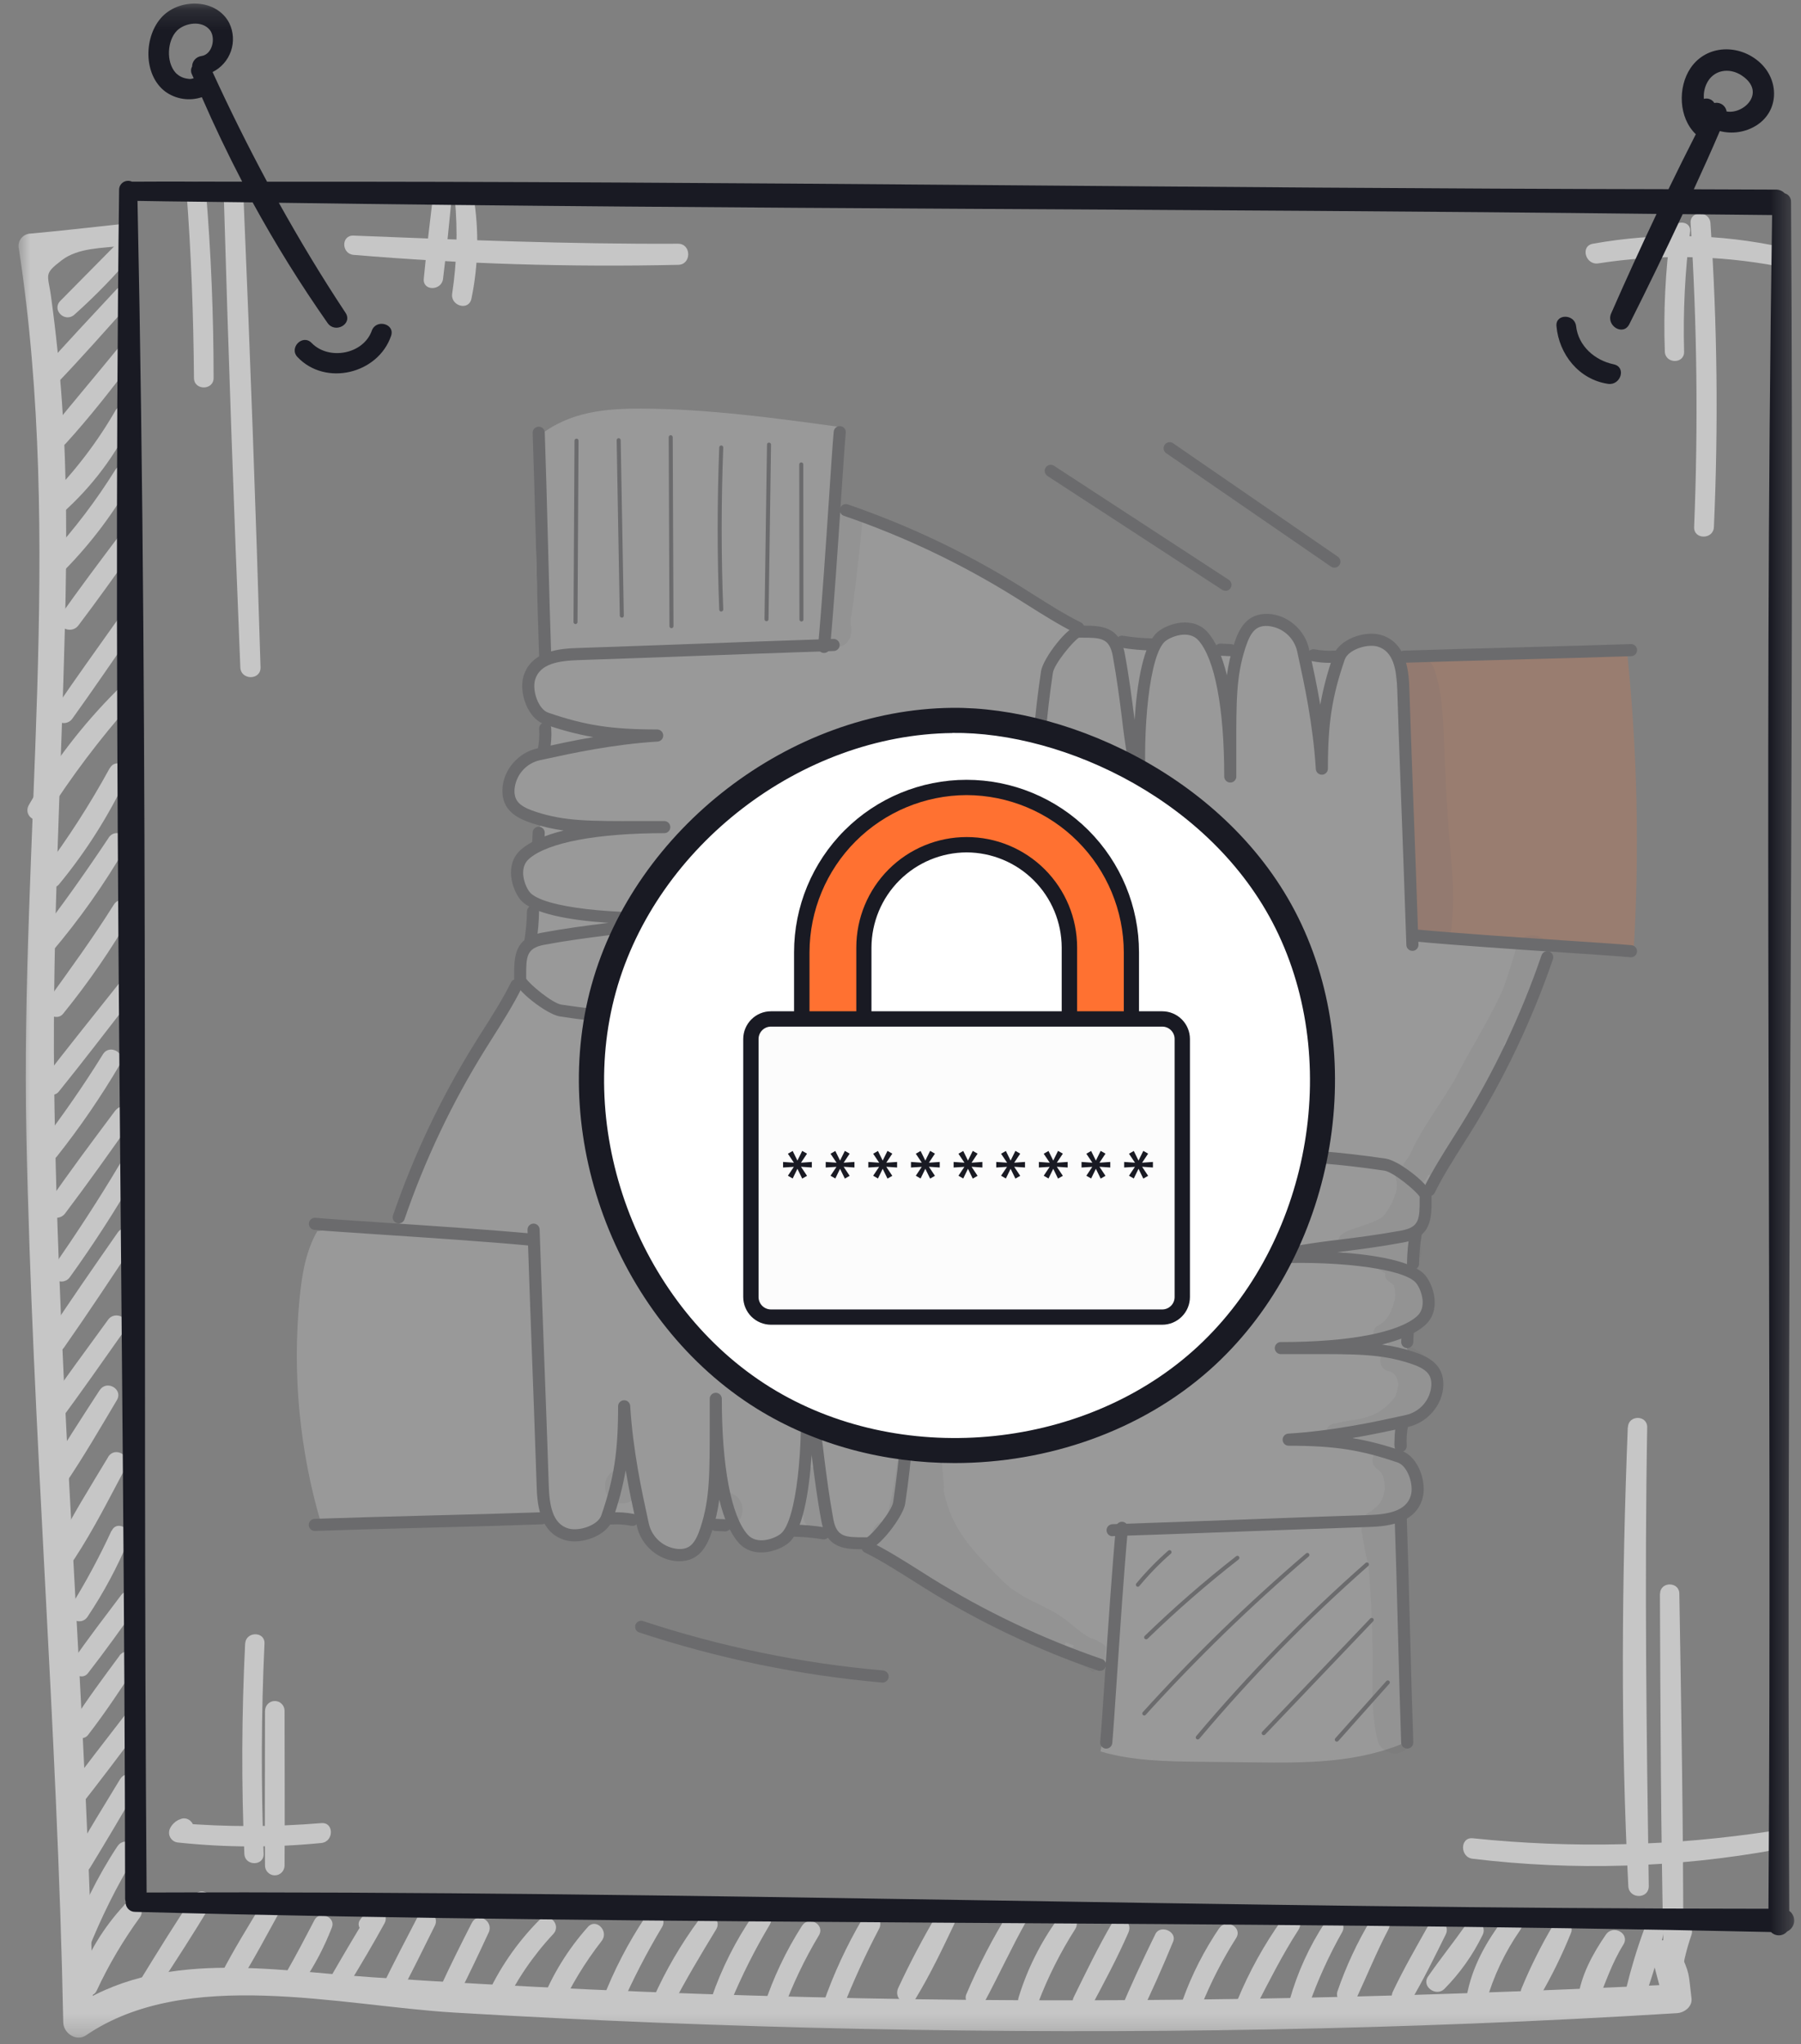<svg width="89" height="101" viewBox="0 0 89 101" fill="none" xmlns="http://www.w3.org/2000/svg">
<rect x="0" y="0" width="89" height="101" fill="#808080" stroke="none"/>
<mask id="mask0_3001_411" style="mask-type:luminance" maskUnits="userSpaceOnUse" x="0" y="0" width="89" height="101">
<path d="M88.65 0.175H0.93V100.684H88.65V0.175Z" fill="white"/>
</mask>
<g mask="url(#mask0_3001_411)">
<path d="M6.067 11.065C4.552 11.229 3.036 11.403 1.521 11.541C1.428 11.542 1.337 11.564 1.253 11.605C1.17 11.647 1.097 11.707 1.041 11.781C0.984 11.855 0.945 11.94 0.926 12.032C0.908 12.123 0.91 12.217 0.934 12.307C3.146 26.76 1.01 41.502 1.303 56.047C1.598 70.685 2.836 85.285 3.126 99.922C3.126 100.455 3.767 100.901 4.251 100.569C9.21 97.182 16.809 99.106 22.442 99.444C29.147 99.843 35.86 100.112 42.579 100.251C56.009 100.527 69.459 100.306 82.878 99.473C83.222 99.452 83.629 99.164 83.591 98.759C83.418 97.332 83.531 97.665 82.98 96.327C82.643 95.51 81.293 95.864 81.63 96.697C81.811 97.384 81.993 98.071 82.177 98.759L82.891 98.046C68.566 98.759 54.245 99.049 39.907 98.677C32.729 98.503 25.563 98.178 18.41 97.701C13.415 97.364 7.882 96.274 3.488 99.276L4.613 99.924C4.313 84.375 2.855 68.881 2.674 53.336C2.589 45.839 3.024 38.379 3.21 30.891C3.302 27.216 3.317 23.528 3.06 19.858C2.94 18.133 2.763 16.416 2.529 14.706C2.381 13.541 2.114 13.573 3.056 12.855C3.879 12.227 5.081 12.27 6.063 12.142C6.729 12.052 6.752 10.998 6.063 11.071L6.067 11.065Z" fill="#C6C6C6"/>
<path d="M5.93 11.882C4.948 12.873 3.971 13.87 2.986 14.862C2.536 15.312 3.211 15.963 3.674 15.55C4.716 14.619 5.691 13.616 6.59 12.546C6.975 12.083 6.352 11.434 5.915 11.871L5.93 11.882Z" fill="#C6C6C6"/>
<path d="M5.746 14.31C4.519 15.637 3.271 16.945 2.081 18.305C1.669 18.779 2.333 19.449 2.768 18.992C4.027 17.683 5.216 16.325 6.422 14.986C6.832 14.531 6.166 13.858 5.746 14.31Z" fill="#C6C6C6"/>
<path d="M5.803 17.242C4.718 18.57 3.608 19.876 2.53 21.208C2.133 21.699 2.796 22.397 3.243 21.922C4.432 20.619 5.508 19.236 6.573 17.833C6.88 17.393 6.15 16.827 5.803 17.242Z" fill="#C6C6C6"/>
<path d="M5.746 20.216C4.82 21.835 3.682 23.324 2.362 24.643C1.9 25.099 2.6 25.78 3.076 25.357C4.543 24.056 5.732 22.471 6.572 20.7C6.824 20.154 6.068 19.687 5.754 20.224L5.746 20.216Z" fill="#C6C6C6"/>
<path d="M5.694 23.223C4.766 24.712 3.704 26.114 2.522 27.41C2.095 27.886 2.774 28.582 3.237 28.123C4.524 26.807 5.633 25.328 6.537 23.725C6.571 23.67 6.593 23.608 6.601 23.545C6.611 23.481 6.607 23.416 6.591 23.354C6.576 23.291 6.548 23.232 6.509 23.18C6.471 23.128 6.422 23.085 6.366 23.052C6.311 23.019 6.25 22.997 6.186 22.988C6.122 22.979 6.058 22.982 5.995 22.998C5.932 23.014 5.873 23.042 5.822 23.081C5.77 23.119 5.726 23.168 5.694 23.223Z" fill="#C6C6C6"/>
<path d="M5.76 26.642C4.827 27.88 3.897 29.123 3.002 30.39C2.622 30.93 3.493 31.409 3.875 30.902C4.812 29.665 5.711 28.404 6.609 27.138C6.979 26.617 6.133 26.147 5.76 26.642Z" fill="#C6C6C6"/>
<path d="M5.832 30.593C4.79 32.063 3.736 33.526 2.724 35.015C2.361 35.543 3.2 36.019 3.573 35.513C4.624 34.05 5.637 32.557 6.665 31.076C7.019 30.567 6.189 30.093 5.838 30.6L5.832 30.593Z" fill="#C6C6C6"/>
<path d="M5.772 34.118C4.08 35.807 2.618 37.711 1.423 39.781C1.102 40.359 1.944 40.839 2.303 40.295C3.54 38.356 4.926 36.517 6.45 34.795C6.864 34.343 6.211 33.675 5.772 34.118Z" fill="#C6C6C6"/>
<path d="M5.42 37.959C4.446 39.742 3.344 41.452 2.124 43.076C1.778 43.533 2.556 44.137 2.92 43.692C4.243 42.087 5.361 40.324 6.25 38.443C6.51 37.893 5.725 37.41 5.422 37.967L5.42 37.959Z" fill="#C6C6C6"/>
<path d="M5.366 41.4C4.241 43.087 3.072 44.747 1.824 46.35C1.429 46.854 2.112 47.575 2.538 47.063C3.913 45.448 5.14 43.714 6.205 41.88C6.519 41.336 5.71 40.874 5.369 41.391L5.366 41.4Z" fill="#C6C6C6"/>
<path d="M5.624 44.702C4.593 46.345 3.455 47.908 2.32 49.48C1.983 49.942 2.749 50.536 3.116 50.094C4.366 48.556 5.493 46.92 6.484 45.203C6.811 44.651 5.965 44.161 5.624 44.702Z" fill="#C6C6C6"/>
<path d="M5.844 48.642C4.6 50.205 3.349 51.759 2.131 53.343C1.794 53.784 2.552 54.373 2.904 53.94C4.132 52.418 5.32 50.864 6.518 49.319C6.89 48.843 6.229 48.16 5.844 48.642Z" fill="#C6C6C6"/>
<path d="M5.088 52.092C4.137 53.631 3.106 55.105 2.017 56.542C1.674 56.992 2.447 57.594 2.805 57.15C3.953 55.703 4.999 54.178 5.934 52.584C6.254 52.042 5.417 51.557 5.089 52.092H5.088Z" fill="#C6C6C6"/>
<path d="M5.704 54.866C4.57 56.386 3.426 57.903 2.36 59.464C1.994 59.997 2.835 60.454 3.213 59.963C4.353 58.455 5.452 56.902 6.539 55.363C6.901 54.851 6.064 54.388 5.704 54.875V54.866Z" fill="#C6C6C6"/>
<path d="M5.902 57.549C4.873 59.283 3.765 60.965 2.619 62.627C2.265 63.144 3.095 63.612 3.455 63.103C4.633 61.466 5.727 59.77 6.732 58.023C7.046 57.487 6.216 57.01 5.902 57.547V57.549Z" fill="#C6C6C6"/>
<path d="M5.814 60.905C4.624 62.616 3.434 64.322 2.293 66.067C1.934 66.621 2.797 67.105 3.168 66.578C4.357 64.881 5.509 63.135 6.655 61.403C7.012 60.87 6.17 60.392 5.814 60.905Z" fill="#C6C6C6"/>
<path d="M5.342 65.21C4.228 66.745 3.092 68.27 2.023 69.835C1.664 70.361 2.499 70.82 2.868 70.328C4.004 68.81 5.084 67.25 6.181 65.701C6.542 65.187 5.705 64.709 5.342 65.21Z" fill="#C6C6C6"/>
<path d="M4.93 68.683C4.038 70.064 3.13 71.434 2.313 72.864C1.987 73.441 2.837 73.917 3.186 73.379C4.109 72.021 4.935 70.596 5.774 69.186C6.1 68.64 5.27 68.162 4.93 68.691V68.683Z" fill="#C6C6C6"/>
<path d="M5.342 72C4.452 73.481 3.532 74.937 2.766 76.491C2.731 76.551 2.708 76.617 2.698 76.686C2.689 76.755 2.693 76.825 2.711 76.892C2.728 76.959 2.759 77.022 2.801 77.077C2.843 77.133 2.896 77.179 2.956 77.214C3.077 77.284 3.221 77.304 3.357 77.268C3.492 77.232 3.608 77.145 3.679 77.024C4.631 75.57 5.399 74.034 6.215 72.504C6.519 71.933 5.679 71.438 5.342 71.995V72Z" fill="#C6C6C6"/>
<path d="M5.512 75.63C4.916 76.925 4.239 78.182 3.487 79.393C3.156 79.933 3.98 80.406 4.327 79.886C5.118 78.7 5.794 77.442 6.344 76.127C6.582 75.565 5.773 75.074 5.514 75.651L5.512 75.63Z" fill="#C6C6C6"/>
<path d="M5.98 78.826C5.171 79.906 4.347 80.964 3.578 82.089C3.269 82.539 4.003 83.117 4.344 82.678C5.198 81.582 6.009 80.445 6.81 79.32C7.171 78.807 6.331 78.341 5.98 78.826Z" fill="#C6C6C6"/>
<path d="M5.907 81.81C5.11 82.892 4.291 83.979 3.576 85.118C3.283 85.594 4.007 86.175 4.356 85.72C5.207 84.623 5.973 83.453 6.735 82.297C7.085 81.769 6.259 81.319 5.902 81.81H5.907Z" fill="#C6C6C6"/>
<path d="M6.283 84.604C5.186 86.032 4.082 87.438 3.02 88.886C2.694 89.327 3.441 89.91 3.783 89.477C4.897 88.068 5.974 86.634 7.057 85.195C7.387 84.757 6.628 84.164 6.288 84.602L6.283 84.604Z" fill="#C6C6C6"/>
<path d="M5.943 87.899C5.155 89.189 4.368 90.48 3.612 91.786C3.295 92.331 4.128 92.816 4.456 92.279C5.243 90.992 6.009 89.691 6.773 88.384C7.087 87.849 6.263 87.372 5.943 87.908V87.899Z" fill="#C6C6C6"/>
<path d="M5.804 91.225C4.806 92.74 4.001 94.374 3.408 96.089C3.204 96.7 4.122 96.92 4.36 96.35C4.997 94.747 5.767 93.2 6.662 91.724C6.999 91.18 6.153 90.694 5.808 91.225H5.804Z" fill="#C6C6C6"/>
<path d="M6.141 94.136C5.113 95.238 4.325 96.54 3.827 97.961C3.631 98.509 4.525 98.897 4.777 98.362C5.371 97.087 6.087 95.873 6.915 94.736C7.252 94.275 6.518 93.723 6.127 94.132L6.141 94.136Z" fill="#C6C6C6"/>
<path d="M9.569 93.684C8.669 95.011 7.827 96.384 6.99 97.743C6.667 98.273 7.483 98.74 7.818 98.218C8.696 96.879 9.573 95.534 10.39 94.155C10.706 93.622 9.914 93.173 9.569 93.68V93.684Z" fill="#C6C6C6"/>
<path d="M13.005 93.957C12.291 95.148 11.561 96.313 10.93 97.538C10.864 97.651 10.846 97.786 10.88 97.912C10.905 98.005 10.957 98.089 11.03 98.153C11.103 98.217 11.193 98.258 11.289 98.271C11.385 98.284 11.482 98.269 11.569 98.227C11.657 98.185 11.73 98.119 11.78 98.036C12.522 96.875 13.162 95.645 13.83 94.441C13.878 94.359 13.899 94.266 13.893 94.171C13.887 94.077 13.853 93.987 13.795 93.912C13.738 93.837 13.659 93.781 13.57 93.751C13.48 93.721 13.384 93.718 13.293 93.743C13.232 93.759 13.175 93.787 13.126 93.826C13.076 93.865 13.034 93.913 13.004 93.968L13.005 93.957Z" fill="#C6C6C6"/>
<path d="M15.543 94.868C15.093 95.732 14.649 96.585 14.165 97.43C13.851 97.977 14.655 98.432 15 97.918C15.569 97.078 16.04 96.176 16.404 95.229C16.597 94.729 15.791 94.393 15.543 94.868Z" fill="#C6C6C6"/>
<path d="M18.535 95.397L18.725 95.255L18.194 94.562C17.59 95.543 17.005 96.534 16.427 97.535C16.394 97.59 16.373 97.651 16.364 97.714C16.355 97.778 16.359 97.842 16.375 97.904C16.392 97.966 16.42 98.024 16.459 98.075C16.498 98.125 16.547 98.168 16.603 98.2C16.659 98.231 16.72 98.251 16.784 98.259C16.847 98.267 16.912 98.261 16.973 98.244C17.035 98.226 17.092 98.197 17.142 98.157C17.192 98.117 17.233 98.067 17.264 98.011C17.864 97.029 18.454 96.03 19.006 95.026C19.196 94.689 18.877 94.191 18.476 94.337C18.2 94.428 17.963 94.609 17.801 94.85C17.485 95.261 18.186 95.801 18.515 95.406L18.535 95.397Z" fill="#C6C6C6"/>
<path d="M20.659 94.678C20.069 95.827 19.455 96.967 18.904 98.132C18.642 98.685 19.434 99.169 19.734 98.608C20.349 97.473 20.909 96.308 21.487 95.154C21.762 94.605 20.944 94.119 20.659 94.678Z" fill="#C6C6C6"/>
<path d="M23.323 94.999C22.793 96.034 22.274 97.074 21.787 98.13C21.525 98.692 22.343 99.199 22.636 98.627C23.164 97.59 23.664 96.539 24.151 95.483C24.406 94.93 23.609 94.443 23.323 95.007V94.999Z" fill="#C6C6C6"/>
<path d="M26.657 94.868C25.546 95.984 24.649 97.294 24.008 98.733C23.771 99.296 24.571 99.804 24.855 99.228C25.489 97.886 26.327 96.651 27.338 95.565C27.771 95.108 27.101 94.423 26.649 94.876L26.657 94.868Z" fill="#C6C6C6"/>
<path d="M29.043 95.224C28.063 96.322 27.286 97.586 26.75 98.956C26.554 99.474 27.403 99.836 27.65 99.336C28.208 98.117 28.905 96.967 29.729 95.909C30.115 95.43 29.454 94.744 29.043 95.224Z" fill="#C6C6C6"/>
<path d="M31.879 94.74C31.032 96.014 30.328 97.377 29.779 98.805C29.583 99.319 30.445 99.688 30.671 99.181C31.268 97.821 31.95 96.5 32.712 95.225C33.037 94.69 32.217 94.221 31.879 94.749V94.74Z" fill="#C6C6C6"/>
<path d="M34.547 94.85C33.66 96.049 32.905 97.342 32.297 98.705C32.034 99.284 32.86 99.795 33.166 99.212C33.849 97.887 34.609 96.615 35.385 95.342C35.723 94.79 34.914 94.365 34.547 94.85Z" fill="#C6C6C6"/>
<path d="M37.23 94.612C36.362 95.873 35.669 97.245 35.17 98.692C34.957 99.29 35.885 99.518 36.103 98.951C36.655 97.62 37.304 96.33 38.044 95.093C38.351 94.555 37.566 94.136 37.23 94.612Z" fill="#C6C6C6"/>
<path d="M39.637 95.15C38.844 96.387 38.212 97.719 37.755 99.116C37.563 99.712 38.469 99.946 38.685 99.372C39.158 98.072 39.754 96.819 40.465 95.633C40.788 95.103 39.966 94.629 39.637 95.158V95.15Z" fill="#C6C6C6"/>
<path d="M42.611 94.824C41.835 96.145 41.19 97.539 40.687 98.986C40.485 99.595 41.401 99.81 41.639 99.246C42.165 97.901 42.766 96.586 43.439 95.308C43.734 94.771 42.92 94.296 42.619 94.833L42.611 94.824Z" fill="#C6C6C6"/>
<path d="M46.31 94.581C45.608 95.766 44.967 96.984 44.385 98.235C44.127 98.813 44.914 99.31 45.254 98.743C45.967 97.567 46.567 96.308 47.156 95.071C47.415 94.514 46.635 94.032 46.318 94.581H46.31Z" fill="#C6C6C6"/>
<path d="M49.889 94.424C49.072 95.74 48.357 97.116 47.752 98.542C47.542 99.06 48.394 99.409 48.651 98.922C49.366 97.588 49.989 96.222 50.73 94.909C50.762 94.855 50.782 94.795 50.79 94.733C50.798 94.671 50.794 94.608 50.778 94.547C50.761 94.487 50.733 94.43 50.695 94.38C50.657 94.331 50.609 94.289 50.555 94.258C50.501 94.227 50.441 94.206 50.379 94.198C50.317 94.19 50.254 94.194 50.193 94.211C50.133 94.227 50.076 94.255 50.026 94.293C49.977 94.331 49.935 94.379 49.904 94.433L49.889 94.424Z" fill="#C6C6C6"/>
<path d="M52.271 94.814C51.418 95.992 50.764 97.302 50.337 98.693C50.151 99.326 51.073 99.544 51.303 98.959C51.786 97.69 52.398 96.474 53.127 95.329C53.481 94.789 52.635 94.316 52.271 94.829V94.814Z" fill="#C6C6C6"/>
<path d="M54.964 95.009C54.27 96.198 53.668 97.445 53.062 98.68C52.785 99.243 53.613 99.742 53.913 99.176C54.56 97.966 55.216 96.743 55.766 95.483C56.004 94.945 55.271 94.47 54.957 95.007L54.964 95.009Z" fill="#C6C6C6"/>
<path d="M57.096 95.564C56.479 96.823 55.884 98.093 55.344 99.389C55.13 99.905 56.003 100.271 56.251 99.771C56.872 98.516 57.44 97.229 57.973 95.937C58.182 95.436 57.333 95.078 57.096 95.564Z" fill="#C6C6C6"/>
<path d="M60.253 95.269C59.501 96.378 58.892 97.576 58.44 98.837C58.233 99.436 59.154 99.656 59.375 99.094C59.842 97.936 60.414 96.822 61.083 95.767C61.42 95.242 60.592 94.769 60.253 95.28V95.269Z" fill="#C6C6C6"/>
<path d="M63.338 94.868C62.464 96.099 61.731 97.424 61.154 98.82C60.952 99.333 61.789 99.677 62.043 99.192C62.718 97.892 63.368 96.59 64.168 95.353C64.506 94.829 63.692 94.361 63.338 94.877V94.868Z" fill="#C6C6C6"/>
<path d="M65.475 94.997C64.701 96.175 64.113 97.465 63.732 98.822C63.575 99.443 64.446 99.659 64.683 99.081C65.122 97.835 65.669 96.631 66.318 95.481C66.634 94.948 65.813 94.468 65.485 95.005L65.475 94.997Z" fill="#C6C6C6"/>
<path d="M67.755 94.834C67.076 95.961 66.518 97.157 66.091 98.402C65.922 98.934 66.766 99.31 67.008 98.789C67.546 97.633 68.021 96.458 68.612 95.329C68.904 94.766 68.077 94.279 67.762 94.834H67.755Z" fill="#C6C6C6"/>
<path d="M70.606 95.103C69.998 96.189 69.369 97.274 68.834 98.402C68.563 98.977 69.364 99.472 69.7 98.909C70.335 97.835 70.89 96.704 71.441 95.59C71.717 95.038 70.913 94.555 70.606 95.103Z" fill="#C6C6C6"/>
<path d="M72.414 95.145C71.815 95.995 71.158 96.81 70.569 97.664C70.231 98.151 70.964 98.677 71.37 98.283C72.138 97.507 72.775 96.612 73.255 95.632C73.32 95.522 73.338 95.39 73.305 95.266C73.272 95.142 73.191 95.036 73.081 94.972C72.97 94.907 72.838 94.889 72.714 94.921C72.652 94.937 72.593 94.965 72.541 95.003C72.49 95.042 72.447 95.09 72.414 95.145Z" fill="#C6C6C6"/>
<path d="M74.354 94.755C73.454 95.908 72.726 97.21 72.474 98.668C72.367 99.291 73.242 99.556 73.438 98.932C73.798 97.657 74.368 96.451 75.126 95.364C75.454 94.914 74.697 94.322 74.35 94.764L74.354 94.755Z" fill="#C6C6C6"/>
<path d="M76.743 95.138C76.151 96.14 75.631 97.183 75.187 98.258C74.973 98.792 75.818 99.11 76.098 98.642C76.684 97.637 77.197 96.592 77.632 95.513C77.848 94.995 77.014 94.674 76.743 95.138Z" fill="#C6C6C6"/>
<path d="M79.36 95.59C78.701 96.542 78.105 97.645 77.971 98.802C77.902 99.406 78.747 99.394 78.939 98.932C79.346 97.952 79.653 97.001 80.219 96.092C80.568 95.543 79.722 95.073 79.36 95.59Z" fill="#C6C6C6"/>
<path d="M81.235 95.366C80.89 96.311 80.599 97.274 80.362 98.251C80.333 98.379 80.355 98.513 80.422 98.625C80.472 98.709 80.545 98.776 80.633 98.819C80.72 98.862 80.818 98.879 80.915 98.869C81.012 98.858 81.103 98.82 81.179 98.758C81.255 98.697 81.311 98.615 81.342 98.523C81.679 97.575 81.96 96.608 82.184 95.627C82.343 95.009 81.437 94.769 81.232 95.366H81.235Z" fill="#C6C6C6"/>
<path d="M82.705 95.232C82.351 95.892 82.149 96.622 82.112 97.37C82.079 97.932 83.034 98.084 83.115 97.506C83.212 96.858 83.371 96.221 83.589 95.603C83.769 95.085 82.963 94.755 82.705 95.232Z" fill="#C6C6C6"/>
<path d="M9.213 9.434C9.45 12.51 9.559 15.592 9.586 18.677C9.586 19.3 10.554 19.3 10.556 18.677C10.556 15.585 10.429 12.504 10.176 9.434C10.126 8.82 9.163 8.813 9.224 9.434H9.213Z" fill="#C6C6C6"/>
<path d="M11.065 9.869C11.29 17.571 11.56 25.274 11.876 32.977C11.902 33.616 12.888 33.621 12.875 32.977C12.645 25.273 12.366 17.57 12.038 9.869C12.012 9.251 11.056 9.246 11.086 9.869H11.065Z" fill="#C6C6C6"/>
<path d="M80.44 70.522C80.143 78.072 80.081 85.649 80.466 93.197C80.5 93.841 81.478 93.85 81.478 93.197C81.366 85.635 81.265 78.085 81.4 70.522C81.4 69.906 80.467 69.912 80.448 70.522H80.44Z" fill="#C6C6C6"/>
<path d="M82.029 78.753C82.053 84.531 82.072 90.309 82.198 96.078C82.213 96.709 83.181 96.714 83.183 96.078C83.183 90.301 83.086 84.523 82.988 78.753C82.988 78.136 82.037 78.134 82.037 78.753H82.029Z" fill="#C6C6C6"/>
<path d="M87.522 90.48C82.644 91.225 77.691 91.343 72.784 90.832C72.133 90.764 72.142 91.784 72.784 91.845C77.774 92.445 82.825 92.294 87.77 91.395C88.382 91.284 88.117 90.39 87.522 90.48Z" fill="#C6C6C6"/>
<path d="M82.559 11.456C82.296 13.417 82.199 15.398 82.271 17.376C82.298 17.987 83.24 17.993 83.223 17.376C83.168 15.398 83.266 13.419 83.517 11.456C83.599 10.845 82.635 10.851 82.567 11.456H82.559Z" fill="#C6C6C6"/>
<path d="M83.544 11.025C83.864 16.024 83.922 21.037 83.719 26.042C83.693 26.672 84.67 26.67 84.696 26.042C84.92 21.037 84.863 16.023 84.525 11.025C84.481 10.399 83.504 10.395 83.544 11.025Z" fill="#C6C6C6"/>
<path d="M88.092 12.22C85.009 11.546 81.824 11.486 78.718 12.043C78.078 12.155 78.354 13.114 78.984 13.014C81.918 12.558 84.907 12.603 87.826 13.148C88.427 13.26 88.694 12.36 88.083 12.22H88.092Z" fill="#C6C6C6"/>
<path d="M21.392 9.729C21.23 11.079 21.071 12.422 20.942 13.773C20.885 14.396 21.828 14.375 21.894 13.773C22.062 12.423 22.195 11.073 22.326 9.729C22.385 9.118 21.448 9.134 21.375 9.729H21.392Z" fill="#C6C6C6"/>
<path d="M22.482 9.869C22.623 11.415 22.577 12.971 22.345 14.505C22.249 15.112 23.16 15.385 23.296 14.762C23.638 13.111 23.676 11.411 23.408 9.746C23.323 9.227 22.456 9.343 22.488 9.869H22.482Z" fill="#C6C6C6"/>
<path d="M17.469 12.593C22.801 13.041 28.154 13.205 33.504 13.086C34.179 13.086 34.179 12.041 33.504 12.043C28.154 12.07 22.817 11.853 17.469 11.641C16.85 11.618 16.869 12.538 17.469 12.593Z" fill="#C6C6C6"/>
<path d="M12.114 81.21C11.943 84.676 11.924 88.139 12.076 91.607C12.101 92.211 13.044 92.217 13.027 91.607C12.901 88.139 12.908 84.676 13.07 81.21C13.098 80.599 12.152 80.601 12.118 81.21H12.114Z" fill="#C6C6C6"/>
<path d="M13.096 84.531C13.096 87.081 13.077 89.633 13.096 92.181C13.096 92.309 13.147 92.432 13.238 92.522C13.328 92.613 13.451 92.664 13.579 92.664C13.707 92.664 13.83 92.613 13.92 92.522C14.011 92.432 14.062 92.309 14.062 92.181C14.079 89.631 14.062 87.079 14.062 84.531C14.062 84.403 14.011 84.281 13.921 84.191C13.83 84.1 13.708 84.05 13.58 84.05C13.452 84.05 13.33 84.1 13.24 84.191C13.149 84.281 13.099 84.403 13.099 84.531H13.096Z" fill="#C6C6C6"/>
<path d="M8.859 89.907C8.665 89.992 8.506 90.142 8.409 90.331C8.371 90.404 8.352 90.485 8.354 90.568C8.356 90.65 8.378 90.731 8.42 90.802C8.462 90.873 8.52 90.933 8.591 90.975C8.662 91.017 8.743 91.041 8.825 91.044C11.17 91.292 13.534 91.299 15.881 91.065C16.502 91.003 16.516 90.031 15.881 90.083C13.533 90.278 11.173 90.278 8.825 90.083L9.254 90.823C9.284 90.792 9.316 90.761 9.348 90.732C9.888 90.437 9.41 89.624 8.873 89.907H8.859Z" fill="#C6C6C6"/>
<path d="M88.42 94.418C88.272 66.269 88.684 38.117 88.508 9.972C88.51 9.876 88.481 9.783 88.425 9.706C88.368 9.63 88.287 9.575 88.194 9.551C88.137 9.491 88.068 9.444 87.992 9.413C87.915 9.38 87.831 9.364 87.748 9.368C86.398 9.368 85.058 9.353 83.704 9.353C84.14 8.401 84.574 7.449 84.988 6.476C85.291 6.555 85.607 6.571 85.916 6.524C86.225 6.477 86.522 6.368 86.788 6.203C87.925 5.49 87.934 3.972 86.974 3.095C85.967 2.171 84.344 2.186 83.543 3.361C82.901 4.312 82.951 5.823 83.802 6.632C83.344 7.532 82.894 8.437 82.452 9.348C59.379 9.31 36.283 8.95 13.197 8.979C12.245 7.206 11.348 5.4 10.505 3.56C10.933 3.347 11.259 2.975 11.414 2.523C11.569 2.071 11.54 1.577 11.333 1.146C10.714 -0.062 8.932 -0.1 8.036 0.801C7.099 1.752 7.056 3.694 8.174 4.531C8.432 4.715 8.729 4.836 9.042 4.883C9.354 4.93 9.674 4.902 9.974 4.802C10.592 6.22 11.257 7.611 11.968 8.977C10.158 8.977 8.347 8.965 6.535 8.977H6.523C6.455 8.945 6.38 8.931 6.306 8.936C6.231 8.939 6.158 8.962 6.095 9.001C6.031 9.041 5.979 9.095 5.942 9.161C5.905 9.226 5.886 9.3 5.886 9.375C5.538 37.514 6.149 65.678 6.183 93.821C6.186 93.87 6.195 93.918 6.211 93.964C6.205 94.028 6.212 94.092 6.232 94.152C6.253 94.213 6.286 94.268 6.329 94.316C6.372 94.363 6.424 94.401 6.482 94.428C6.54 94.454 6.604 94.468 6.668 94.468C33.609 95.181 60.575 94.859 87.519 95.465C87.572 95.519 87.635 95.561 87.705 95.589C87.775 95.617 87.849 95.63 87.924 95.628C87.999 95.625 88.073 95.607 88.14 95.574C88.208 95.541 88.268 95.494 88.316 95.437C88.41 95.394 88.492 95.327 88.552 95.243C88.612 95.159 88.65 95.061 88.661 94.958C88.671 94.855 88.655 94.751 88.613 94.656C88.571 94.562 88.505 94.48 88.421 94.419L88.42 94.418ZM84.326 4.155C84.652 3.441 85.46 3.317 86.082 3.737C87.294 4.557 86.186 5.658 85.323 5.509C85.313 5.44 85.289 5.374 85.252 5.315C85.198 5.227 85.117 5.158 85.021 5.118C84.925 5.077 84.819 5.068 84.718 5.09C84.667 5.003 84.588 4.936 84.493 4.9C84.4 4.863 84.298 4.858 84.202 4.886C84.179 4.635 84.222 4.384 84.326 4.155ZM9.559 3.879C9.554 3.878 9.549 3.878 9.544 3.879C9.539 3.878 9.534 3.878 9.529 3.879C9.447 3.905 9.36 3.909 9.277 3.891C9.048 3.865 8.836 3.76 8.677 3.594C8.201 3.061 8.259 2.002 8.748 1.511C9.143 1.127 9.973 0.994 10.366 1.477C10.677 1.862 10.502 2.702 9.943 2.771C9.818 2.79 9.704 2.852 9.622 2.948C9.539 3.043 9.493 3.165 9.493 3.291C9.462 3.344 9.444 3.404 9.441 3.465C9.437 3.526 9.447 3.587 9.471 3.644C9.501 3.712 9.533 3.777 9.562 3.846C9.56 3.857 9.559 3.868 9.559 3.879ZM17.074 15.454C15.898 13.68 14.807 11.865 13.779 10.019C36.47 10.345 59.168 10.309 81.862 10.57C81.088 12.204 80.34 13.843 79.618 15.488C79.352 16.092 80.213 16.629 80.518 16.015C81.418 14.223 82.297 12.412 83.153 10.582C84.626 10.602 86.101 10.606 87.573 10.627C87.15 38.519 87.588 66.427 87.392 94.315C60.677 94.315 33.955 93.415 7.245 93.513C7.033 65.658 7.379 37.776 6.795 9.926C8.697 9.962 10.588 9.972 12.484 10C13.608 12.054 14.845 14.045 16.189 15.962C16.568 16.499 17.441 16.005 17.074 15.454Z" fill="#191A23"/>
<path d="M15.399 16.946C14.955 16.489 14.266 17.184 14.701 17.643C16.09 19.106 18.684 18.473 19.326 16.596C19.53 15.997 18.59 15.746 18.374 16.337C17.958 17.511 16.245 17.819 15.399 16.946Z" fill="#191A23"/>
<path d="M79.471 18.968C80.091 19.052 80.387 18.136 79.739 18C78.814 17.807 77.998 17.1 77.886 16.115C77.82 15.507 76.863 15.485 76.916 16.115C77.037 17.505 78.027 18.759 79.471 18.968Z" fill="#191A23"/>
</g>
<g opacity="0.2">
<path d="M69.618 66.793C69.34 66.448 69.559 65.924 69.859 65.597C70.16 65.27 70.551 64.981 70.647 64.547C70.799 63.873 70.162 63.293 69.595 62.888C69.677 62.143 69.769 61.366 70.183 60.742C70.323 60.531 70.498 60.339 70.573 60.098C70.704 59.673 70.488 59.226 70.471 58.657C73.539 55.46 75.025 51.105 76.403 46.984C75.252 46.933 74.13 46.464 72.982 46.568C72.693 46.594 72.407 46.656 72.117 46.659C71.414 46.667 70.732 46.33 69.98 46.328C69.423 41.842 69.824 37.263 69.066 32.806C69.019 32.523 68.959 32.226 68.77 32.01C68.618 31.851 68.423 31.74 68.208 31.692C67.805 31.601 67.384 31.653 67.016 31.84C66.648 32.026 66.356 32.334 66.191 32.712C65.614 32.623 65.034 32.562 64.451 32.532C64.339 31.7 63.677 30.922 62.842 30.832C62.006 30.742 61.135 31.507 61.285 32.286L59.675 32.108C59.691 31.965 59.67 31.82 59.614 31.687C59.558 31.554 59.469 31.438 59.355 31.35C59.124 31.175 58.844 31.078 58.554 31.071C57.969 31.037 57.317 31.32 57.125 31.873C56.53 31.783 55.927 31.754 55.325 31.785C54.83 31.223 53.983 30.99 53.138 31.054C49.526 28.508 45.531 26.555 41.303 25.266C41.204 23.872 41.26 22.472 41.468 21.091C38.227 20.648 34.973 20.204 31.701 20.191C29.971 20.184 28.146 20.328 26.652 21.532C26.377 25.209 26.431 28.902 26.813 32.569C26.3 32.914 25.927 33.496 25.93 34.115C25.934 34.734 26.371 35.353 26.979 35.465C26.886 36.012 26.861 36.568 26.906 37.121C26.162 37.173 25.573 37.796 25.265 38.479C25.04 38.976 24.955 39.633 25.35 40.01C25.711 40.355 26.287 40.297 26.723 40.485L26.605 41.802C26.32 41.909 26.072 42.096 25.891 42.34C25.71 42.585 25.604 42.876 25.585 43.18C25.566 43.484 25.636 43.786 25.785 44.051C25.935 44.316 26.158 44.532 26.427 44.673C26.318 45.286 26.264 45.906 26.267 46.528C25.728 47.091 25.506 47.945 25.623 48.863C23 52.374 21.006 56.314 19.729 60.507C18.389 60.585 17.051 60.665 15.679 60.832C15.107 61.828 14.919 62.996 14.806 64.14C14.442 67.874 14.799 71.644 15.857 75.243L26.994 74.973C27.141 75.249 27.361 75.48 27.63 75.64C27.9 75.799 28.208 75.881 28.521 75.877C28.834 75.873 29.139 75.782 29.404 75.615C29.669 75.448 29.882 75.211 30.021 74.93C30.491 75.123 31.005 75.18 31.506 75.093C31.56 75.537 31.764 75.95 32.084 76.263C32.404 76.576 32.82 76.772 33.265 76.818C34.155 76.885 35.047 76.243 35.258 75.392L36.237 75.367C36.344 75.687 36.542 75.97 36.807 76.18C37.073 76.389 37.393 76.517 37.73 76.546C38.067 76.576 38.405 76.506 38.703 76.346C39 76.186 39.245 75.942 39.406 75.644C40.174 75.706 40.926 75.902 41.627 76.224C42.008 76.398 42.517 76.587 42.747 76.21C46.616 78.639 50.54 81.094 54.843 82.51C54.809 83.865 54.655 85.214 54.385 86.542C55.965 87.01 57.639 87.033 59.288 87.052L61.957 87.082C64.52 87.113 67.157 87.13 69.6 86.032C69.6 86.032 69.074 74.96 69.202 74.772C69.652 74.292 70.132 73.678 69.939 73.051C69.747 72.425 68.958 72.09 68.904 71.444C68.862 70.942 69.298 70.532 69.732 70.278C70.166 70.024 70.666 69.811 70.919 69.378C71.188 68.915 71.092 68.307 70.806 67.855C70.521 67.403 70.071 67.08 69.618 66.793ZM54.491 57.906C53.761 58.097 53.023 58.277 52.291 58.468C51.577 58.655 50.879 58.918 50.177 59.143C48.73 59.612 47.283 60.079 45.819 60.493C45.722 60.525 45.62 60.535 45.519 60.522C45.418 60.508 45.321 60.472 45.236 60.416C44.856 60.736 44.16 60.7 43.99 60.079C43.09 56.804 42.11 53.546 40.799 50.41C40.672 50.104 40.885 49.704 41.15 49.549C41.286 49.469 41.444 49.437 41.6 49.456C41.654 49.407 41.718 49.371 41.788 49.351C43.323 48.901 44.843 48.398 46.38 47.956C47.154 47.731 47.926 47.506 48.704 47.297C48.987 47.219 49.28 47.136 49.577 47.06C49.868 46.927 50.159 46.791 50.452 46.658C50.558 46.582 50.679 46.529 50.807 46.502C50.939 46.474 51.075 46.482 51.203 46.525C51.33 46.568 51.443 46.645 51.53 46.748C51.596 46.739 51.663 46.743 51.729 46.758C51.848 46.792 51.95 46.87 52.013 46.976C52.039 47.023 52.057 47.074 52.067 47.127L52.078 47.139C52.173 47.141 52.266 47.177 52.337 47.241C52.409 47.304 52.455 47.392 52.468 47.487C53.083 50.512 53.935 53.483 55.016 56.374C55.048 56.447 55.056 56.528 55.036 56.605C55.017 56.682 54.973 56.751 54.91 56.8C55.126 57.185 55.014 57.766 54.491 57.903V57.906Z" fill="white"/>
<path d="M56.64 81.004C56.627 81.004 56.614 81.001 56.601 80.996C56.589 80.991 56.578 80.983 56.568 80.974C56.559 80.964 56.552 80.954 56.547 80.941C56.542 80.929 56.539 80.916 56.539 80.903C56.539 80.89 56.542 80.877 56.547 80.865C56.552 80.853 56.559 80.842 56.568 80.833C58.004 79.441 59.513 78.126 61.089 76.895C61.109 76.879 61.136 76.872 61.162 76.875C61.188 76.879 61.212 76.892 61.228 76.912C61.244 76.933 61.252 76.96 61.248 76.986C61.245 77.012 61.232 77.036 61.211 77.053C59.642 78.278 58.14 79.587 56.711 80.972C56.702 80.982 56.691 80.99 56.679 80.995C56.667 81.001 56.654 81.004 56.64 81.004Z" fill="#191A23"/>
<path d="M56.546 84.767C56.522 84.767 56.498 84.758 56.48 84.741C56.46 84.724 56.449 84.699 56.447 84.672C56.446 84.646 56.455 84.62 56.473 84.601C58.993 81.816 61.688 79.196 64.543 76.755C64.563 76.738 64.589 76.73 64.615 76.732C64.641 76.734 64.666 76.746 64.683 76.766C64.7 76.786 64.709 76.812 64.707 76.839C64.705 76.865 64.693 76.889 64.673 76.907C61.825 79.34 59.136 81.953 56.62 84.729C56.611 84.74 56.6 84.75 56.587 84.756C56.575 84.763 56.56 84.767 56.546 84.767Z" fill="#191A23"/>
<path d="M59.19 85.951C59.171 85.951 59.152 85.945 59.136 85.935C59.12 85.925 59.107 85.91 59.099 85.893C59.091 85.876 59.088 85.856 59.091 85.838C59.093 85.819 59.101 85.801 59.113 85.786C61.685 82.73 64.482 79.87 67.48 77.23C67.489 77.22 67.501 77.213 67.514 77.208C67.526 77.203 67.54 77.201 67.553 77.201C67.567 77.202 67.58 77.205 67.592 77.211C67.605 77.216 67.615 77.225 67.624 77.235C67.633 77.245 67.64 77.257 67.645 77.27C67.649 77.283 67.65 77.296 67.649 77.31C67.648 77.323 67.644 77.336 67.638 77.348C67.632 77.36 67.623 77.371 67.612 77.379C64.622 80.013 61.832 82.866 59.266 85.915C59.257 85.926 59.245 85.935 59.232 85.941C59.219 85.947 59.204 85.951 59.19 85.951Z" fill="#191A23"/>
<path d="M62.446 85.737C62.433 85.737 62.42 85.735 62.408 85.73C62.397 85.725 62.386 85.718 62.377 85.709C62.368 85.7 62.36 85.689 62.355 85.677C62.35 85.665 62.348 85.651 62.348 85.638C62.348 85.625 62.35 85.612 62.355 85.6C62.36 85.588 62.368 85.577 62.377 85.568L67.714 79.972C67.723 79.963 67.734 79.955 67.746 79.95C67.758 79.945 67.77 79.942 67.784 79.942C67.797 79.941 67.81 79.944 67.822 79.948C67.834 79.953 67.845 79.96 67.855 79.969C67.864 79.978 67.872 79.989 67.877 80.001C67.882 80.013 67.885 80.025 67.885 80.039C67.886 80.052 67.883 80.065 67.879 80.077C67.874 80.089 67.867 80.1 67.858 80.11L62.521 85.705C62.511 85.716 62.5 85.724 62.487 85.73C62.474 85.735 62.46 85.737 62.446 85.737Z" fill="#191A23"/>
<path d="M66.061 86.058C66.036 86.057 66.013 86.048 65.994 86.032C65.985 86.023 65.977 86.013 65.971 86.001C65.965 85.989 65.962 85.976 65.961 85.963C65.96 85.95 65.962 85.937 65.967 85.924C65.971 85.912 65.978 85.901 65.987 85.891L68.507 83.064C68.524 83.045 68.549 83.033 68.575 83.031C68.602 83.03 68.627 83.039 68.647 83.056C68.657 83.065 68.665 83.075 68.671 83.087C68.676 83.099 68.68 83.112 68.68 83.125C68.681 83.138 68.679 83.151 68.675 83.163C68.671 83.176 68.664 83.187 68.655 83.197L66.135 86.024C66.126 86.034 66.114 86.043 66.102 86.049C66.089 86.055 66.075 86.058 66.061 86.058Z" fill="#191A23"/>
<path d="M56.23 78.404C56.207 78.405 56.185 78.397 56.167 78.382C56.147 78.365 56.134 78.341 56.131 78.314C56.129 78.288 56.137 78.261 56.154 78.241C56.64 77.656 57.171 77.11 57.743 76.609C57.763 76.597 57.787 76.592 57.81 76.595C57.833 76.599 57.854 76.61 57.87 76.627C57.885 76.645 57.894 76.667 57.895 76.69C57.896 76.713 57.889 76.736 57.875 76.755C57.31 77.249 56.786 77.787 56.307 78.364C56.298 78.376 56.286 78.386 56.273 78.393C56.26 78.4 56.245 78.404 56.23 78.404Z" fill="#191A23"/>
<path d="M28.439 30.837C28.412 30.836 28.387 30.825 28.369 30.806C28.35 30.788 28.34 30.762 28.34 30.736L28.39 21.773C28.391 21.746 28.401 21.721 28.42 21.703C28.439 21.684 28.464 21.674 28.491 21.674C28.517 21.674 28.542 21.685 28.561 21.703C28.579 21.722 28.59 21.747 28.59 21.774L28.539 30.742C28.538 30.768 28.526 30.792 28.508 30.809C28.489 30.827 28.465 30.837 28.439 30.837Z" fill="#191A23"/>
<path d="M30.728 30.517C30.702 30.517 30.677 30.507 30.658 30.489C30.639 30.471 30.628 30.446 30.628 30.419L30.473 21.751C30.473 21.725 30.483 21.699 30.502 21.681C30.521 21.662 30.546 21.651 30.573 21.651C30.599 21.651 30.625 21.662 30.644 21.681C30.662 21.699 30.673 21.725 30.673 21.751L30.827 30.419C30.827 30.433 30.825 30.446 30.82 30.458C30.816 30.47 30.808 30.481 30.799 30.491C30.79 30.5 30.779 30.508 30.767 30.513C30.755 30.518 30.742 30.521 30.729 30.521L30.728 30.517Z" fill="#191A23"/>
<path d="M33.181 31.039C33.155 31.039 33.13 31.029 33.111 31.01C33.093 30.992 33.082 30.967 33.082 30.94L33.045 21.603C33.045 21.59 33.047 21.577 33.052 21.565C33.057 21.553 33.064 21.541 33.074 21.532C33.083 21.523 33.094 21.515 33.106 21.51C33.118 21.505 33.131 21.503 33.144 21.503C33.17 21.503 33.195 21.514 33.214 21.532C33.233 21.55 33.243 21.576 33.244 21.602L33.281 30.939C33.281 30.952 33.279 30.965 33.274 30.977C33.269 30.99 33.262 31.001 33.253 31.01C33.243 31.019 33.232 31.027 33.22 31.032C33.208 31.037 33.195 31.039 33.182 31.039H33.181Z" fill="#191A23"/>
<path d="M35.641 30.219C35.615 30.219 35.591 30.209 35.572 30.191C35.554 30.173 35.543 30.148 35.542 30.122C35.438 27.466 35.44 24.772 35.542 22.116C35.541 22.102 35.543 22.088 35.548 22.075C35.553 22.062 35.561 22.05 35.571 22.04C35.58 22.03 35.592 22.022 35.605 22.017C35.618 22.012 35.632 22.009 35.646 22.01C35.66 22.011 35.674 22.014 35.686 22.02C35.699 22.026 35.71 22.035 35.719 22.046C35.728 22.056 35.734 22.069 35.738 22.082C35.742 22.096 35.743 22.11 35.741 22.124C35.638 24.774 35.636 27.463 35.741 30.111C35.742 30.138 35.733 30.163 35.715 30.183C35.697 30.202 35.672 30.214 35.645 30.215L35.641 30.219Z" fill="#191A23"/>
<path d="M37.877 30.696C37.851 30.696 37.826 30.685 37.807 30.666C37.789 30.647 37.779 30.621 37.779 30.595L37.903 21.968C37.902 21.955 37.904 21.942 37.909 21.929C37.914 21.917 37.921 21.905 37.931 21.896C37.941 21.887 37.952 21.88 37.965 21.875C37.977 21.871 37.991 21.869 38.004 21.871C38.017 21.871 38.03 21.873 38.042 21.879C38.054 21.884 38.065 21.891 38.074 21.901C38.084 21.91 38.091 21.921 38.095 21.933C38.1 21.946 38.102 21.959 38.102 21.972L37.978 30.597C37.978 30.61 37.976 30.623 37.971 30.636C37.966 30.648 37.958 30.659 37.949 30.668C37.939 30.677 37.928 30.684 37.916 30.689C37.904 30.694 37.89 30.697 37.877 30.696Z" fill="#191A23"/>
<path d="M39.605 30.711C39.579 30.711 39.553 30.7 39.534 30.682C39.516 30.663 39.505 30.637 39.505 30.611L39.496 22.947C39.496 22.921 39.507 22.895 39.525 22.877C39.544 22.858 39.57 22.847 39.596 22.847C39.623 22.847 39.648 22.858 39.667 22.876C39.685 22.895 39.696 22.92 39.696 22.946L39.704 30.611C39.704 30.624 39.702 30.637 39.697 30.649C39.692 30.661 39.685 30.672 39.676 30.681C39.666 30.691 39.656 30.698 39.643 30.703C39.631 30.708 39.618 30.711 39.605 30.711Z" fill="#191A23"/>
<path d="M80.404 32.191C76.635 32.582 72.844 32.71 69.057 32.576C69.507 37.183 69.833 41.8 70.035 46.425L80.723 47.1C81.026 42.13 80.919 37.144 80.404 32.191Z" fill="#FF7131"/>
<g opacity="0.13">
<path d="M71.755 45.468C71.897 44.088 71.726 42.692 71.615 41.314C71.492 39.835 71.433 38.35 71.369 36.867C71.31 35.616 71.299 34.327 70.9 33.129C70.525 31.891 68.689 32.388 68.998 33.653C69.802 36.093 69.56 39.875 69.719 43.711C69.758 44.122 69.782 44.53 69.856 44.938C69.864 45.142 69.896 45.346 69.952 45.543C69.982 45.907 69.916 45.722 70.04 46.038C70.377 46.928 71.755 46.647 71.744 45.7C71.691 46.086 71.743 45.729 71.755 45.468Z" fill="#191A23"/>
</g>
<g opacity="0.13">
<path d="M76.551 46.928C76.462 46.042 75.156 45.958 74.93 46.815C74.712 47.631 74.278 48.937 74.151 49.15C73.486 50.563 72.639 51.878 71.93 53.268C71.232 54.499 70.338 55.617 69.744 56.905C69.537 57.355 69.434 57.325 69.329 57.596C69.177 57.5 69.009 57.43 68.833 57.391C68.743 57.375 68.65 57.378 68.561 57.401C68.928 57.827 69.123 58.414 68.981 58.942C68.938 59.005 68.911 59.077 68.902 59.152C68.797 59.429 68.658 59.691 68.487 59.933C68.456 59.971 68.417 60.019 68.395 60.045C68.364 60.073 68.336 60.105 68.313 60.14L68.303 60.145C68.226 60.198 67.932 60.339 67.827 60.391C67.029 60.687 66.297 60.849 66.191 61.131C66.156 61.192 66.135 61.259 66.129 61.328C66.122 61.398 66.13 61.468 66.153 61.534C66.175 61.6 66.212 61.661 66.259 61.712C66.307 61.763 66.365 61.803 66.429 61.831C66.458 62.029 66.559 62.211 66.712 62.341C66.865 62.471 67.059 62.542 67.26 62.539C67.544 62.539 67.823 62.539 68.111 62.539C68.099 62.607 68.099 62.676 68.111 62.743H68.13C68.245 62.79 68.354 62.85 68.455 62.922C68.438 62.999 68.446 63.08 68.479 63.151C68.511 63.223 68.567 63.283 68.636 63.32C68.724 63.377 68.806 63.442 68.882 63.514C68.896 63.574 68.912 63.649 68.931 63.739C68.967 64.164 68.939 64.21 68.786 64.659C68.66 64.942 68.631 65.071 68.348 65.334L68.236 65.413C68.146 65.486 68.02 65.518 67.954 65.618C67.917 65.667 67.892 65.724 67.882 65.784C67.871 65.844 67.876 65.906 67.895 65.965C67.914 66.023 67.948 66.075 67.992 66.117C68.036 66.16 68.09 66.19 68.149 66.207C68.232 66.222 68.318 66.214 68.397 66.184C68.446 66.206 68.491 66.237 68.527 66.277C68.564 66.317 68.592 66.363 68.609 66.414C68.627 66.466 68.634 66.52 68.629 66.573C68.624 66.627 68.608 66.679 68.582 66.727C68.582 66.727 68.582 66.736 68.582 66.74C68.582 66.745 68.545 66.748 68.527 66.754C68.069 66.916 68.121 67.636 68.59 67.747C68.655 67.762 68.719 67.777 68.781 67.798L68.79 67.805C68.851 67.857 68.908 67.914 68.96 67.974C68.985 68.013 69.007 68.052 69.022 68.08C69.048 68.16 69.074 68.266 69.091 68.334C69.093 68.372 69.093 68.409 69.091 68.447C69.091 68.461 69.084 68.478 69.081 68.497C69.061 68.674 69.016 68.847 68.947 69.01C68.668 69.401 68.292 69.711 67.856 69.91C67.543 70.032 67.219 70.116 66.887 70.162C66.858 70.162 66.951 70.152 66.971 70.151C66.624 70.197 66.28 70.261 65.94 70.342C65.766 70.363 65.579 70.469 65.568 70.662C65.568 71.17 65.985 71.048 66.277 71.02C66.52 70.996 66.764 70.988 67.006 70.957C67.008 71.076 67.042 71.192 67.104 71.293C67.165 71.395 67.253 71.479 67.357 71.536C67.544 71.621 67.745 71.721 67.953 71.802C67.902 71.86 67.864 71.93 67.842 72.005C67.821 72.08 67.816 72.159 67.829 72.236C67.842 72.313 67.872 72.386 67.917 72.45C67.962 72.514 68.02 72.567 68.088 72.606L68.109 72.621C68.121 72.634 68.135 72.646 68.149 72.658C68.181 72.688 68.21 72.719 68.238 72.753C68.271 72.803 68.305 72.866 68.327 72.904C68.363 73.006 68.392 73.11 68.411 73.217C68.433 73.704 68.457 73.505 68.345 73.963C68.232 74.188 68.244 74.188 68.189 74.281C68.139 74.336 68.087 74.388 68.031 74.436C67.776 74.645 67.885 74.594 67.639 74.745C67.588 74.761 67.541 74.788 67.501 74.824C67.461 74.86 67.429 74.904 67.408 74.954C67.386 75.004 67.376 75.057 67.377 75.111C67.378 75.165 67.391 75.218 67.415 75.266C67.354 75.332 67.312 75.412 67.293 75.498C67.273 75.584 67.276 75.674 67.302 75.759C67.391 76.257 67.474 76.757 67.588 77.251C67.593 77.324 67.61 77.395 67.639 77.463C67.724 78.5 67.807 80.109 67.82 81.13C67.878 82.746 67.682 84.415 68.078 85.995C68.231 86.627 69.104 86.857 69.55 86.383C69.866 86.053 69.849 85.556 69.824 85.128C69.689 82.66 69.778 80.178 69.434 77.724C69.402 77.452 69.37 77.181 69.333 76.911C69.445 76.524 69.361 76.566 69.434 76.217C69.407 75.902 69.507 75.557 69.392 75.257C69.383 75.233 69.371 75.21 69.359 75.188C69.518 75.034 69.624 74.814 69.748 74.633C70.211 73.788 70.138 72.624 69.45 71.92C69.374 71.851 69.296 71.778 69.212 71.715C69.308 71.609 69.372 71.477 69.395 71.335C69.418 71.194 69.399 71.049 69.341 70.918C69.283 70.787 69.188 70.676 69.068 70.597C68.948 70.519 68.808 70.478 68.664 70.477H68.651C68.592 70.465 68.545 70.454 68.505 70.442C68.617 70.384 68.73 70.319 68.842 70.25C68.874 70.329 68.924 70.399 68.989 70.454C69.054 70.509 69.131 70.548 69.213 70.567C69.558 70.645 69.869 70.403 70.163 70.256C71.063 69.664 71.388 68.335 70.763 67.435C70.449 66.975 69.958 66.575 69.405 66.46C69.389 66.38 69.354 66.306 69.302 66.244C69.373 66.213 69.444 66.18 69.513 66.152C70.487 65.656 70.908 64.339 70.369 63.38C70.219 63.068 69.996 62.798 69.719 62.592C69.835 62.54 69.939 62.462 70.023 62.366C70.107 62.269 70.169 62.155 70.205 62.032C70.24 61.909 70.248 61.779 70.229 61.653C70.209 61.526 70.162 61.405 70.091 61.298C70.019 61.182 69.924 61.083 69.81 61.008C69.697 60.932 69.569 60.881 69.434 60.86C69.483 60.828 69.535 60.799 69.585 60.766C70.018 60.413 69.976 60.495 70.202 59.902C70.319 59.45 70.284 58.972 70.102 58.541C70.15 58.526 70.195 58.506 70.238 58.48C70.393 58.378 70.512 58.229 70.576 58.054C70.682 58.087 70.796 58.089 70.903 58.06C71.021 58.022 71.127 57.953 71.209 57.861C71.308 57.739 71.402 57.613 71.488 57.483C71.85 56.911 72.205 56.335 72.552 55.753C73.115 54.808 73.71 53.877 74.207 52.892C74.333 52.591 74.6 52.294 74.504 51.949C74.474 51.825 74.401 51.715 74.298 51.639C74.973 50.555 75.697 49.494 76.133 48.281C76.273 47.842 76.599 47.4 76.551 46.928Z" fill="#191A23"/>
</g>
<g opacity="0.13">
<path d="M52.263 81.514C52.36 81.504 52.451 81.463 52.522 81.397C52.594 81.332 52.642 81.245 52.66 81.149C52.797 81.203 52.93 81.254 53.063 81.303C52.998 81.407 52.954 81.524 52.935 81.645C52.916 81.766 52.921 81.891 52.95 82.01L53.127 82.087C53.363 82.198 53.589 82.328 53.802 82.477C53.866 82.52 53.927 82.567 53.989 82.613C54.192 82.559 54.367 82.432 54.48 82.255C54.593 82.078 54.635 81.865 54.599 81.659C54.615 81.632 54.628 81.604 54.638 81.574C54.7 81.318 54.511 81.207 54.32 81.136C54.194 81.03 54.04 80.963 53.876 80.944C53.328 80.635 52.766 80.07 52.4 79.855C51.812 79.444 51.129 79.207 50.515 78.843C50.326 78.722 50.147 78.607 49.974 78.493C49.785 78.339 49.604 78.176 49.431 78.004C47.906 76.439 47.049 75.575 46.628 73.65C46.689 73.403 46.59 73.11 46.595 72.862C46.595 72.811 46.589 72.76 46.584 72.709C46.5 71.899 46.466 71.084 46.482 70.269C46.462 70.236 46.437 70.206 46.41 70.179C46.371 69.579 46.331 68.979 46.287 68.379C46.287 66.142 46.348 63.879 45.68 61.725C45.476 61.05 44.834 60.906 44.354 61.117C44.225 60.612 44.093 60.105 43.946 59.608C43.323 57.612 42.836 56.763 42.176 55.063C41.679 53.618 41.214 52.157 40.489 50.806C40.222 50.379 40.006 49.758 39.492 49.595C38.824 49.388 38.206 50.188 38.58 50.783C39.638 52.237 40.294 53.933 41.117 55.527C41.567 56.513 42.093 57.463 42.526 58.452C42.814 59.104 43.417 60.906 43.803 62.094C43.807 62.141 43.814 62.187 43.823 62.233C44.498 64.876 44.602 67.141 44.466 70.795C44.438 72.187 44.066 74.08 43.772 75.174H43.747C43.176 75.155 42.859 75.916 43.277 76.308C44.073 76.937 44.852 77.593 45.654 78.21C46.459 78.783 47.322 79.268 48.177 79.761C49.077 80.248 49.997 80.674 50.933 81.073C51.301 81.23 51.677 81.367 52.052 81.505C52.12 81.529 52.193 81.532 52.263 81.514Z" fill="#191A23"/>
</g>
<g opacity="0.13">
<path d="M40.976 74.715C40.94 74.532 40.834 74.371 40.679 74.265C40.646 74.238 40.61 74.213 40.572 74.192C40.615 73.895 40.553 73.573 40.579 73.275C40.579 73.05 40.613 72.805 40.434 72.642C40.144 72.33 39.575 72.565 39.589 72.992C39.614 73.371 39.554 73.77 39.596 74.148C39.468 74.316 39.446 74.564 39.648 74.815L39.693 74.866V74.909C39.746 75.902 41.207 75.685 40.976 74.715Z" fill="#191A23"/>
</g>
<g opacity="0.13">
<path d="M35.85 73.743C34.725 73.771 34.725 75.425 35.85 75.457C36.979 75.428 36.976 73.774 35.85 73.743Z" fill="#191A23"/>
</g>
<g opacity="0.13">
<path d="M30.74 72.576C29.615 72.604 29.615 74.257 30.74 74.289C31.869 74.261 31.866 72.606 30.74 72.576Z" fill="#191A23"/>
</g>
<g opacity="0.13">
<path d="M42.559 25.399C42.301 24.706 41.217 24.93 41.234 25.665C41.101 27.366 40.945 29.04 40.751 30.268C40.716 30.575 40.541 30.846 40.545 31.157C40.513 32.319 42.134 32.246 42.07 31.084C42.07 30.805 42.018 30.994 42.044 30.556C42.227 29.473 42.343 28.382 42.462 27.293C42.508 26.854 42.558 26.417 42.593 25.977C42.603 25.783 42.659 25.575 42.559 25.399Z" fill="#191A23"/>
</g>
<path d="M55.414 57.923C55.35 57.923 55.288 57.903 55.237 57.865C55.186 57.827 55.148 57.774 55.13 57.713C54.77 56.563 54.423 55.488 54.088 54.451C51.694 47.02 50.113 42.111 51.444 33.17C51.538 32.533 52.779 30.915 53.28 30.915H53.445C54.371 30.915 55.324 30.907 55.583 32.297C55.8 33.46 55.92 34.435 56.043 35.377C56.052 35.444 56.06 35.51 56.069 35.577C56.19 33.683 56.519 31.785 57.222 31.214C57.718 30.813 58.949 30.41 59.687 31.249C60.08 31.699 60.396 32.412 60.63 33.365C60.7 32.841 60.818 32.325 60.981 31.822C61.227 31.063 61.617 30.295 62.668 30.334C63.615 30.371 64.483 31.114 64.686 32.061L64.755 32.375C64.892 33.006 65.077 33.852 65.243 34.825C65.391 34 65.606 33.188 65.887 32.398C66.169 31.581 67.437 31.144 68.239 31.373C69.569 31.754 69.621 33.321 69.647 34.074C69.752 37.211 69.815 38.822 69.871 40.38C69.928 41.938 69.995 43.55 70.097 46.69C70.095 46.767 70.064 46.84 70.011 46.895C69.957 46.95 69.884 46.982 69.808 46.984C69.731 46.987 69.656 46.96 69.599 46.909C69.541 46.858 69.506 46.787 69.499 46.711C69.393 43.573 69.33 41.962 69.274 40.404C69.218 38.846 69.15 37.233 69.049 34.094C69.015 33.115 68.875 32.181 68.074 31.948C67.548 31.799 66.62 32.106 66.453 32.593C65.823 34.42 65.621 35.732 65.621 37.987C65.62 38.064 65.588 38.137 65.534 38.191C65.48 38.246 65.408 38.277 65.331 38.279C65.255 38.282 65.18 38.255 65.123 38.204C65.066 38.153 65.03 38.082 65.024 38.005C64.889 35.798 64.439 33.73 64.171 32.502L64.103 32.186C64.027 31.847 63.843 31.542 63.58 31.316C63.316 31.09 62.986 30.955 62.64 30.931C62.09 30.907 61.813 31.18 61.545 32.007C61.085 33.423 61.09 34.656 61.095 37.112C61.095 37.493 61.095 37.9 61.095 38.35C61.098 38.39 61.092 38.431 61.078 38.47C61.064 38.508 61.043 38.543 61.015 38.573C60.987 38.603 60.953 38.626 60.916 38.643C60.878 38.659 60.838 38.667 60.797 38.667C60.756 38.667 60.715 38.659 60.678 38.643C60.641 38.626 60.607 38.603 60.579 38.573C60.551 38.543 60.529 38.508 60.515 38.47C60.501 38.431 60.495 38.39 60.498 38.35C60.498 35.007 60.035 32.564 59.227 31.646C58.753 31.107 57.877 31.448 57.588 31.681C56.8 32.315 56.441 36.118 56.642 39.093C56.647 39.169 56.624 39.243 56.577 39.302C56.529 39.361 56.461 39.4 56.386 39.411C56.312 39.422 56.236 39.404 56.173 39.361C56.111 39.319 56.067 39.254 56.051 39.18C55.783 37.949 55.578 36.706 55.439 35.454C55.32 34.52 55.197 33.554 54.989 32.408C54.82 31.509 54.388 31.509 53.441 31.509H53.316C53.046 31.666 52.096 32.798 52.029 33.253C50.718 42.055 52.282 46.912 54.65 54.263C54.988 55.304 55.333 56.381 55.693 57.534C55.705 57.572 55.709 57.611 55.706 57.65C55.702 57.69 55.691 57.728 55.673 57.763C55.654 57.797 55.629 57.828 55.599 57.853C55.569 57.878 55.534 57.897 55.496 57.909C55.47 57.917 55.442 57.922 55.414 57.923Z" fill="#191A23"/>
<path d="M54.666 86.402H54.639C54.56 86.394 54.488 86.356 54.437 86.295C54.386 86.234 54.361 86.156 54.368 86.077C54.421 85.508 54.506 84.246 54.602 82.786C54.758 80.447 54.952 77.538 55.143 75.48C55.145 75.44 55.155 75.4 55.172 75.363C55.19 75.326 55.215 75.294 55.245 75.267C55.276 75.24 55.312 75.22 55.35 75.207C55.389 75.195 55.43 75.19 55.47 75.194C55.511 75.198 55.55 75.21 55.586 75.229C55.621 75.249 55.653 75.275 55.678 75.307C55.703 75.339 55.721 75.376 55.732 75.415C55.742 75.454 55.744 75.495 55.739 75.535C55.548 77.585 55.355 80.491 55.199 82.825C55.097 84.351 55.017 85.556 54.965 86.132C54.957 86.206 54.922 86.274 54.867 86.324C54.812 86.374 54.741 86.401 54.666 86.402Z" fill="#191A23"/>
<path d="M70.639 59.105C70.588 59.105 70.538 59.092 70.493 59.067C70.449 59.042 70.412 59.006 70.385 58.963C70.358 58.92 70.343 58.87 70.34 58.82C70.338 58.769 70.348 58.718 70.371 58.673C70.785 57.841 71.306 57.016 71.809 56.218C71.928 56.029 72.046 55.842 72.162 55.656C73.813 53.004 75.159 50.173 76.172 47.218C76.183 47.179 76.202 47.142 76.228 47.111C76.254 47.079 76.285 47.053 76.321 47.035C76.357 47.016 76.397 47.004 76.437 47.001C76.478 46.998 76.519 47.004 76.557 47.017C76.595 47.03 76.631 47.051 76.661 47.079C76.691 47.106 76.715 47.139 76.731 47.176C76.748 47.213 76.757 47.254 76.758 47.294C76.758 47.335 76.751 47.375 76.735 47.413C75.707 50.407 74.342 53.276 72.667 55.963C72.55 56.15 72.432 56.338 72.313 56.525C71.817 57.313 71.3 58.124 70.904 58.928C70.881 58.98 70.844 59.023 70.797 59.055C70.75 59.086 70.695 59.103 70.639 59.105Z" fill="#191A23"/>
<path d="M69.541 86.402C69.463 86.402 69.388 86.372 69.332 86.318C69.277 86.264 69.244 86.19 69.241 86.113C69.191 84.65 69.129 82.545 69.079 80.51C69.03 78.475 68.967 76.363 68.916 74.9C68.913 74.82 68.942 74.743 68.996 74.685C69.05 74.627 69.125 74.593 69.205 74.59C69.284 74.587 69.361 74.616 69.419 74.67C69.478 74.724 69.512 74.799 69.515 74.878C69.565 76.341 69.627 78.455 69.677 80.494C69.726 82.534 69.789 84.632 69.84 86.092C69.841 86.132 69.835 86.171 69.821 86.208C69.807 86.245 69.786 86.278 69.759 86.307C69.733 86.336 69.7 86.359 69.665 86.375C69.629 86.391 69.59 86.4 69.551 86.402H69.541Z" fill="#191A23"/>
<path d="M69.219 71.755C69.143 71.755 69.07 71.726 69.015 71.674C68.959 71.622 68.926 71.551 68.921 71.475C68.897 71.099 68.922 70.721 68.995 70.35C69 70.309 69.013 70.27 69.034 70.234C69.055 70.199 69.082 70.168 69.115 70.143C69.149 70.119 69.187 70.102 69.227 70.093C69.267 70.084 69.309 70.083 69.349 70.091C69.389 70.099 69.428 70.115 69.462 70.138C69.496 70.161 69.525 70.191 69.546 70.226C69.568 70.261 69.583 70.3 69.589 70.341C69.595 70.382 69.592 70.423 69.581 70.463C69.519 70.781 69.498 71.106 69.518 71.429C69.523 71.508 69.496 71.586 69.444 71.645C69.391 71.705 69.317 71.741 69.238 71.746L69.219 71.755Z" fill="#191A23"/>
<path d="M69.541 66.611H69.526C69.487 66.609 69.448 66.599 69.413 66.583C69.378 66.566 69.346 66.542 69.319 66.513C69.293 66.484 69.273 66.45 69.26 66.413C69.246 66.376 69.241 66.337 69.243 66.298L69.265 65.812C69.272 65.735 69.308 65.663 69.366 65.613C69.424 65.562 69.5 65.535 69.577 65.539C69.654 65.543 69.727 65.576 69.781 65.632C69.834 65.688 69.863 65.763 69.862 65.84L69.839 66.327C69.835 66.404 69.802 66.476 69.746 66.529C69.691 66.581 69.617 66.611 69.541 66.611Z" fill="#191A23"/>
<path d="M69.824 62.74C69.785 62.739 69.746 62.731 69.71 62.715C69.674 62.7 69.641 62.677 69.614 62.649C69.586 62.621 69.565 62.587 69.55 62.551C69.536 62.514 69.529 62.475 69.529 62.436C69.537 61.924 69.583 61.413 69.667 60.908C69.671 60.868 69.684 60.828 69.704 60.793C69.724 60.758 69.751 60.727 69.783 60.702C69.816 60.678 69.853 60.66 69.892 60.65C69.932 60.64 69.973 60.639 70.013 60.645C70.053 60.652 70.092 60.667 70.126 60.689C70.16 60.711 70.189 60.74 70.212 60.773C70.235 60.807 70.251 60.845 70.258 60.885C70.266 60.925 70.265 60.966 70.256 61.006C70.178 61.482 70.134 61.963 70.127 62.445C70.126 62.484 70.118 62.523 70.103 62.559C70.087 62.595 70.065 62.628 70.037 62.655C70.008 62.682 69.975 62.704 69.939 62.719C69.902 62.733 69.863 62.74 69.824 62.74Z" fill="#191A23"/>
<path d="M33.745 50.708C31.708 50.697 29.676 50.535 27.664 50.223C27.027 50.128 25.408 48.888 25.408 48.388V48.221C25.408 47.298 25.4 46.343 26.792 46.084C27.954 45.868 28.93 45.746 29.871 45.624L30.07 45.598C28.177 45.477 26.279 45.148 25.709 44.445C25.307 43.95 24.905 42.718 25.744 41.98C26.194 41.587 26.907 41.271 27.858 41.037C27.335 40.967 26.819 40.849 26.316 40.686C25.557 40.44 24.786 40.046 24.828 38.999C24.865 38.05 25.607 37.183 26.555 36.979L26.869 36.911C27.5 36.773 28.346 36.589 29.319 36.422C28.494 36.276 27.682 36.06 26.892 35.779C26.074 35.497 25.638 34.229 25.867 33.427C26.249 32.098 27.815 32.045 28.567 32.019C31.705 31.913 33.316 31.851 34.874 31.794C36.432 31.738 38.044 31.671 41.184 31.569C41.263 31.567 41.34 31.597 41.398 31.651C41.456 31.705 41.49 31.779 41.493 31.858C41.496 31.938 41.467 32.014 41.413 32.072C41.358 32.13 41.284 32.164 41.204 32.167C38.067 32.272 36.456 32.335 34.898 32.392C33.34 32.448 31.727 32.515 28.587 32.617C27.609 32.65 26.675 32.791 26.442 33.592C26.291 34.117 26.6 35.045 27.088 35.213C28.915 35.843 30.226 36.044 32.481 36.044C32.558 36.046 32.631 36.077 32.685 36.131C32.74 36.185 32.772 36.258 32.774 36.334C32.777 36.411 32.75 36.485 32.699 36.543C32.648 36.6 32.577 36.636 32.5 36.642C30.292 36.777 28.225 37.227 26.996 37.496L26.681 37.563C26.342 37.639 26.036 37.822 25.81 38.086C25.584 38.35 25.449 38.679 25.425 39.026C25.404 39.576 25.675 39.853 26.501 40.12C27.918 40.581 29.151 40.576 31.607 40.57H32.844C32.921 40.575 32.992 40.609 33.044 40.664C33.096 40.72 33.125 40.793 33.125 40.869C33.125 40.945 33.096 41.019 33.044 41.074C32.992 41.13 32.921 41.163 32.844 41.168C29.501 41.168 27.058 41.631 26.14 42.439C25.602 42.913 25.942 43.789 26.174 44.078C26.81 44.866 30.613 45.224 33.587 45.024C33.663 45.019 33.737 45.042 33.796 45.089C33.855 45.137 33.894 45.205 33.905 45.279C33.916 45.354 33.898 45.43 33.855 45.493C33.812 45.555 33.748 45.599 33.674 45.615C32.443 45.883 31.199 46.087 29.948 46.227C29.014 46.346 28.047 46.469 26.902 46.682C26.002 46.85 26.002 47.282 26.002 48.229V48.354C26.16 48.624 27.291 49.574 27.747 49.641C36.55 50.952 41.406 49.388 48.757 47.02C49.798 46.682 50.875 46.337 52.028 45.977C52.098 45.965 52.17 45.979 52.231 46.016C52.292 46.053 52.338 46.11 52.361 46.177C52.383 46.245 52.381 46.318 52.355 46.384C52.328 46.45 52.279 46.504 52.216 46.537C51.065 46.897 49.989 47.244 48.953 47.579C43.381 49.371 39.23 50.708 33.745 50.708Z" fill="#191A23"/>
<path d="M80.601 47.3H80.573C80.01 47.247 78.745 47.164 77.285 47.066C74.947 46.911 72.035 46.716 69.973 46.525C69.932 46.523 69.892 46.514 69.856 46.496C69.819 46.478 69.787 46.454 69.76 46.423C69.733 46.393 69.713 46.357 69.7 46.318C69.688 46.28 69.683 46.239 69.687 46.198C69.691 46.158 69.703 46.119 69.722 46.083C69.741 46.047 69.768 46.016 69.8 45.991C69.832 45.966 69.868 45.947 69.908 45.937C69.947 45.926 69.988 45.924 70.028 45.93C72.079 46.12 74.986 46.315 77.323 46.47C78.846 46.571 80.048 46.651 80.624 46.704C80.701 46.711 80.773 46.747 80.824 46.805C80.874 46.863 80.901 46.938 80.897 47.016C80.894 47.093 80.861 47.166 80.805 47.219C80.749 47.272 80.675 47.302 80.597 47.301L80.601 47.3Z" fill="#191A23"/>
<path d="M53.301 31.326C53.255 31.326 53.21 31.315 53.169 31.295C52.337 30.881 51.513 30.361 50.715 29.857C50.526 29.739 50.338 29.62 50.153 29.504C47.502 27.853 44.674 26.507 41.721 25.493C41.681 25.483 41.644 25.464 41.612 25.438C41.58 25.413 41.554 25.381 41.535 25.345C41.516 25.309 41.504 25.269 41.501 25.229C41.498 25.188 41.503 25.147 41.516 25.108C41.529 25.07 41.551 25.034 41.578 25.004C41.606 24.974 41.639 24.95 41.677 24.933C41.714 24.916 41.754 24.907 41.795 24.907C41.836 24.907 41.877 24.915 41.914 24.931C44.909 25.959 47.777 27.324 50.464 28.999L51.027 29.354C51.814 29.849 52.623 30.367 53.427 30.762C53.485 30.793 53.532 30.842 53.558 30.902C53.585 30.963 53.592 31.03 53.576 31.094C53.561 31.158 53.525 31.215 53.474 31.257C53.423 31.299 53.359 31.322 53.294 31.324L53.301 31.326Z" fill="#191A23"/>
<path d="M69.386 32.748C69.307 32.75 69.23 32.719 69.173 32.664C69.116 32.609 69.083 32.533 69.082 32.454C69.081 32.375 69.111 32.298 69.166 32.241C69.221 32.184 69.297 32.151 69.376 32.15C70.839 32.099 72.951 32.043 74.991 31.988C77.031 31.933 79.129 31.875 80.589 31.825C80.668 31.822 80.746 31.851 80.804 31.905C80.862 31.959 80.896 32.034 80.899 32.113C80.902 32.193 80.873 32.27 80.819 32.328C80.765 32.386 80.69 32.42 80.611 32.423C79.148 32.474 77.043 32.53 75.008 32.585C72.973 32.64 70.86 32.698 69.397 32.748H69.386Z" fill="#191A23"/>
<path d="M65.697 32.753C65.414 32.753 65.131 32.725 64.853 32.671C64.776 32.656 64.707 32.611 64.663 32.545C64.618 32.48 64.602 32.399 64.617 32.321C64.632 32.243 64.677 32.175 64.742 32.13C64.808 32.086 64.888 32.069 64.966 32.084C65.284 32.146 65.609 32.168 65.932 32.148C66.012 32.142 66.09 32.169 66.149 32.222C66.209 32.274 66.245 32.348 66.25 32.428C66.254 32.507 66.228 32.585 66.175 32.644C66.123 32.704 66.049 32.74 65.969 32.745C65.881 32.751 65.79 32.753 65.697 32.753Z" fill="#191A23"/>
<path d="M60.807 32.423H60.793L60.307 32.4C60.266 32.399 60.227 32.391 60.19 32.375C60.153 32.359 60.119 32.335 60.092 32.306C60.064 32.277 60.042 32.242 60.029 32.204C60.014 32.167 60.008 32.126 60.01 32.086C60.012 32.046 60.022 32.007 60.039 31.97C60.057 31.934 60.082 31.902 60.112 31.875C60.142 31.849 60.178 31.828 60.216 31.816C60.254 31.803 60.295 31.799 60.335 31.802L60.822 31.825C60.901 31.827 60.977 31.86 61.031 31.918C61.086 31.975 61.116 32.052 61.114 32.131C61.112 32.211 61.079 32.286 61.021 32.341C60.964 32.395 60.887 32.425 60.807 32.423Z" fill="#191A23"/>
<path d="M56.94 32.142C56.428 32.134 55.917 32.088 55.411 32.005C55.371 32 55.332 31.988 55.296 31.968C55.261 31.947 55.23 31.92 55.205 31.888C55.181 31.855 55.163 31.818 55.153 31.779C55.144 31.739 55.142 31.698 55.149 31.658C55.155 31.618 55.17 31.58 55.192 31.545C55.214 31.511 55.243 31.482 55.276 31.459C55.31 31.436 55.348 31.421 55.388 31.413C55.428 31.405 55.469 31.406 55.509 31.415C55.985 31.494 56.467 31.537 56.949 31.544C57.025 31.549 57.097 31.583 57.149 31.638C57.201 31.694 57.23 31.767 57.23 31.843C57.23 31.919 57.201 31.993 57.149 32.048C57.097 32.104 57.025 32.137 56.949 32.142H56.94Z" fill="#191A23"/>
<path d="M33.575 77.143H33.494C32.547 77.106 31.68 76.363 31.475 75.416L31.408 75.102C31.27 74.471 31.086 73.625 30.919 72.652C30.773 73.476 30.559 74.287 30.278 75.076C29.997 75.894 28.728 76.331 27.927 76.101C26.597 75.72 26.544 74.154 26.519 73.401C26.414 70.264 26.351 68.653 26.294 67.094C26.238 65.536 26.171 63.924 26.069 60.784C26.066 60.744 26.071 60.703 26.084 60.665C26.096 60.626 26.117 60.591 26.144 60.56C26.171 60.53 26.204 60.505 26.24 60.488C26.277 60.471 26.317 60.461 26.358 60.46C26.398 60.459 26.439 60.465 26.476 60.48C26.514 60.495 26.549 60.517 26.577 60.546C26.606 60.574 26.629 60.608 26.645 60.646C26.66 60.683 26.668 60.724 26.667 60.764C26.773 63.902 26.836 65.513 26.892 67.071C26.948 68.629 27.016 70.241 27.117 73.381C27.149 74.36 27.291 75.293 28.091 75.526C28.618 75.676 29.545 75.369 29.713 74.882C30.342 73.054 30.545 71.743 30.545 69.482C30.546 69.405 30.577 69.332 30.631 69.277C30.685 69.223 30.758 69.191 30.834 69.189C30.911 69.186 30.986 69.213 31.043 69.264C31.1 69.315 31.136 69.386 31.142 69.463C31.277 71.671 31.727 73.738 31.995 74.967L32.063 75.283C32.139 75.622 32.323 75.927 32.587 76.153C32.85 76.379 33.179 76.514 33.526 76.538C34.076 76.562 34.353 76.288 34.622 75.462C35.082 74.045 35.072 72.812 35.072 70.356C35.072 69.975 35.072 69.568 35.072 69.118C35.072 69.039 35.103 68.963 35.159 68.907C35.215 68.851 35.292 68.819 35.371 68.819C35.45 68.819 35.526 68.851 35.583 68.907C35.639 68.963 35.67 69.039 35.67 69.118C35.67 72.461 36.134 74.904 36.941 75.822C37.414 76.36 38.291 76.02 38.581 75.787C39.368 75.153 39.727 71.349 39.527 68.375C39.523 68.3 39.547 68.227 39.594 68.17C39.641 68.112 39.708 68.074 39.782 68.063C39.856 68.052 39.931 68.07 39.993 68.111C40.054 68.153 40.099 68.216 40.116 68.288C40.385 69.519 40.59 70.762 40.729 72.014C40.847 72.948 40.971 73.914 41.179 75.059C41.347 75.96 41.78 75.96 42.727 75.96H42.851C43.121 75.802 44.072 74.67 44.139 74.215C45.45 65.413 43.886 60.556 41.518 53.206C41.18 52.163 40.835 51.087 40.475 49.934C40.461 49.896 40.455 49.855 40.457 49.815C40.459 49.774 40.469 49.734 40.487 49.698C40.505 49.662 40.53 49.629 40.561 49.603C40.592 49.577 40.628 49.557 40.666 49.545C40.705 49.532 40.746 49.528 40.786 49.532C40.826 49.536 40.865 49.549 40.901 49.568C40.936 49.588 40.968 49.615 40.992 49.647C41.017 49.679 41.035 49.716 41.045 49.755C41.404 50.906 41.752 51.981 42.087 53.023C44.481 60.448 46.062 65.362 44.731 74.302C44.636 74.939 43.396 76.552 42.895 76.552H42.73C41.806 76.552 40.851 76.56 40.592 75.17C40.375 74.007 40.255 73.032 40.132 72.09C40.123 72.023 40.115 71.957 40.106 71.89C39.983 73.784 39.656 75.682 38.953 76.252C38.457 76.654 37.225 77.056 36.488 76.217C36.095 75.767 35.779 75.054 35.545 74.102C35.475 74.626 35.357 75.142 35.193 75.644C34.942 76.391 34.563 77.143 33.575 77.143Z" fill="#191A23"/>
<path d="M40.723 32.263H40.695C40.656 32.26 40.618 32.249 40.583 32.23C40.548 32.212 40.518 32.187 40.493 32.157C40.468 32.127 40.449 32.092 40.437 32.054C40.425 32.017 40.422 31.977 40.425 31.938C40.615 29.887 40.809 26.98 40.965 24.644C41.066 23.12 41.146 21.918 41.199 21.342C41.201 21.301 41.211 21.262 41.228 21.225C41.246 21.188 41.27 21.155 41.301 21.129C41.332 21.102 41.367 21.082 41.406 21.069C41.444 21.057 41.485 21.052 41.526 21.056C41.566 21.06 41.605 21.072 41.641 21.091C41.677 21.11 41.708 21.137 41.733 21.169C41.758 21.201 41.777 21.237 41.787 21.277C41.798 21.316 41.8 21.357 41.794 21.397C41.742 21.965 41.658 23.225 41.561 24.684C41.405 27.023 41.212 29.935 41.02 31.997C41.012 32.07 40.977 32.138 40.923 32.187C40.868 32.236 40.797 32.263 40.723 32.263Z" fill="#191A23"/>
<path d="M19.703 60.45C19.656 60.45 19.609 60.438 19.567 60.417C19.525 60.395 19.488 60.363 19.46 60.325C19.433 60.286 19.415 60.241 19.408 60.194C19.401 60.147 19.405 60.099 19.42 60.054C20.449 57.06 21.814 54.191 23.488 51.504C23.6 51.316 23.724 51.129 23.843 50.942C24.34 50.154 24.856 49.344 25.252 48.54C25.289 48.471 25.351 48.42 25.425 48.396C25.499 48.373 25.579 48.379 25.649 48.414C25.718 48.448 25.772 48.509 25.798 48.582C25.824 48.655 25.82 48.736 25.787 48.806C25.373 49.638 24.853 50.464 24.35 51.261C24.23 51.449 24.113 51.636 23.996 51.824C22.345 54.474 21 57.302 19.986 60.256C19.965 60.313 19.926 60.363 19.875 60.398C19.825 60.432 19.765 60.451 19.703 60.45Z" fill="#191A23"/>
<path d="M26.947 32.88C26.869 32.88 26.794 32.85 26.738 32.796C26.683 32.742 26.65 32.668 26.647 32.591C26.597 31.128 26.535 29.015 26.484 26.976C26.434 24.936 26.372 22.838 26.322 21.378C26.323 21.301 26.354 21.228 26.408 21.173C26.461 21.118 26.534 21.086 26.611 21.083C26.688 21.08 26.762 21.107 26.82 21.158C26.877 21.209 26.913 21.28 26.92 21.356C26.971 22.819 27.032 24.924 27.083 26.959C27.133 28.994 27.195 31.107 27.245 32.57C27.246 32.61 27.24 32.649 27.226 32.686C27.213 32.722 27.192 32.756 27.165 32.785C27.138 32.814 27.106 32.837 27.07 32.853C27.035 32.87 26.996 32.879 26.957 32.88H26.947Z" fill="#191A23"/>
<path d="M26.873 37.356C26.854 37.356 26.835 37.354 26.816 37.351C26.738 37.335 26.669 37.29 26.625 37.224C26.581 37.158 26.565 37.078 26.58 37C26.643 36.682 26.664 36.357 26.644 36.033C26.639 35.993 26.642 35.952 26.654 35.913C26.665 35.873 26.685 35.837 26.711 35.806C26.737 35.774 26.769 35.748 26.805 35.73C26.842 35.711 26.881 35.7 26.922 35.698C26.963 35.695 27.004 35.701 27.042 35.715C27.081 35.729 27.116 35.751 27.146 35.778C27.175 35.806 27.199 35.84 27.215 35.877C27.232 35.915 27.24 35.955 27.24 35.996C27.264 36.371 27.239 36.747 27.167 37.115C27.154 37.183 27.117 37.245 27.063 37.288C27.01 37.332 26.943 37.356 26.873 37.356Z" fill="#191A23"/>
<path d="M26.597 41.945H26.584C26.545 41.944 26.506 41.934 26.47 41.917C26.435 41.901 26.403 41.877 26.377 41.848C26.35 41.819 26.33 41.785 26.316 41.748C26.303 41.711 26.297 41.672 26.299 41.632L26.322 41.146C26.322 41.106 26.331 41.066 26.346 41.029C26.363 40.992 26.386 40.959 26.415 40.931C26.445 40.904 26.479 40.882 26.517 40.868C26.555 40.854 26.595 40.848 26.635 40.85C26.675 40.852 26.715 40.862 26.751 40.879C26.787 40.897 26.82 40.921 26.846 40.952C26.873 40.982 26.893 41.017 26.905 41.056C26.918 41.094 26.923 41.134 26.919 41.175L26.897 41.661C26.893 41.737 26.86 41.81 26.804 41.863C26.748 41.916 26.674 41.945 26.597 41.945Z" fill="#191A23"/>
<path d="M26.207 46.813C26.191 46.814 26.175 46.814 26.159 46.813C26.12 46.807 26.083 46.793 26.049 46.772C26.016 46.751 25.987 46.724 25.964 46.692C25.941 46.66 25.925 46.624 25.916 46.586C25.907 46.547 25.906 46.508 25.912 46.469C25.99 45.993 26.033 45.512 26.041 45.03C26.043 44.951 26.076 44.876 26.133 44.821C26.189 44.766 26.265 44.735 26.344 44.735C26.384 44.736 26.422 44.744 26.458 44.76C26.494 44.775 26.527 44.798 26.555 44.826C26.582 44.854 26.604 44.888 26.618 44.924C26.632 44.961 26.64 45 26.639 45.039C26.631 45.551 26.585 46.061 26.502 46.567C26.489 46.636 26.453 46.699 26.399 46.744C26.345 46.789 26.277 46.813 26.207 46.813Z" fill="#191A23"/>
<path d="M54.969 75.911C54.893 75.908 54.821 75.876 54.767 75.821C54.714 75.766 54.684 75.694 54.682 75.617C54.681 75.541 54.709 75.467 54.76 75.411C54.812 75.354 54.883 75.32 54.959 75.314C58.096 75.208 59.707 75.145 61.266 75.089C62.824 75.032 64.436 74.964 67.576 74.864C68.553 74.831 69.488 74.691 69.72 73.889C69.871 73.363 69.564 72.436 69.075 72.268C67.248 71.638 65.938 71.436 63.675 71.436C63.599 71.434 63.526 71.403 63.471 71.349C63.417 71.295 63.385 71.222 63.383 71.146C63.381 71.069 63.408 70.995 63.459 70.938C63.51 70.88 63.581 70.845 63.657 70.838C65.867 70.704 67.932 70.255 69.162 69.986L69.477 69.917C69.816 69.841 70.121 69.658 70.348 69.394C70.574 69.131 70.709 68.801 70.732 68.455C70.754 67.904 70.483 67.628 69.656 67.36C68.239 66.9 67.007 66.904 64.55 66.91C64.17 66.91 63.763 66.91 63.313 66.91C63.272 66.912 63.231 66.907 63.193 66.893C63.155 66.879 63.119 66.857 63.09 66.829C63.06 66.801 63.036 66.767 63.02 66.73C63.004 66.693 62.995 66.652 62.995 66.611C62.995 66.57 63.004 66.53 63.02 66.493C63.036 66.455 63.06 66.421 63.09 66.393C63.119 66.365 63.155 66.344 63.193 66.33C63.231 66.316 63.272 66.31 63.313 66.313C66.656 66.313 69.1 65.849 70.018 65.041C70.556 64.568 70.216 63.691 69.983 63.401C69.347 62.614 65.545 62.256 62.569 62.456C62.494 62.461 62.42 62.438 62.361 62.39C62.302 62.343 62.264 62.275 62.253 62.2C62.242 62.126 62.26 62.05 62.303 61.988C62.346 61.926 62.41 61.882 62.484 61.865C63.714 61.597 64.957 61.393 66.209 61.252C67.144 61.134 68.109 61.012 69.255 60.802C70.155 60.635 70.155 60.203 70.155 59.255V59.131C69.997 58.861 68.865 57.911 68.409 57.843C59.607 56.533 54.752 58.097 47.401 60.465C46.359 60.802 45.282 61.148 44.128 61.508C44.053 61.531 43.971 61.524 43.9 61.487C43.83 61.45 43.777 61.387 43.754 61.311C43.73 61.235 43.738 61.153 43.775 61.083C43.812 61.013 43.875 60.96 43.951 60.936C45.102 60.577 46.177 60.231 47.213 59.896C54.638 57.502 59.552 55.92 68.494 57.252C69.13 57.346 70.744 58.587 70.744 59.087V59.252C70.744 60.177 70.75 61.132 69.36 61.39C68.197 61.606 67.222 61.727 66.28 61.85L66.081 61.874C67.974 61.997 69.873 62.325 70.443 63.029C70.845 63.524 71.246 64.756 70.408 65.494C69.958 65.885 69.245 66.202 68.293 66.436C68.817 66.506 69.333 66.623 69.835 66.787C70.595 67.034 71.366 67.427 71.324 68.475C71.287 69.422 70.544 70.291 69.597 70.5L69.284 70.567C68.652 70.706 67.806 70.89 66.833 71.057C67.662 71.2 68.477 71.412 69.27 71.692C70.089 71.975 70.525 73.243 70.295 74.044C69.915 75.373 68.349 75.426 67.595 75.452C64.456 75.558 62.845 75.621 61.288 75.677C59.731 75.733 58.117 75.801 54.978 75.902L54.969 75.911Z" fill="#191A23"/>
<path d="M26.16 61.544H26.132C24.08 61.352 21.173 61.159 18.837 61.004C17.314 60.903 16.11 60.823 15.536 60.77C15.456 60.763 15.383 60.724 15.333 60.663C15.282 60.602 15.258 60.523 15.265 60.444C15.272 60.365 15.311 60.292 15.372 60.241C15.433 60.191 15.512 60.166 15.591 60.173C16.153 60.226 17.418 60.31 18.877 60.407C21.217 60.563 24.128 60.756 26.189 60.947C26.266 60.954 26.338 60.99 26.388 61.048C26.439 61.106 26.466 61.182 26.462 61.259C26.459 61.336 26.426 61.409 26.37 61.462C26.314 61.516 26.239 61.545 26.162 61.545L26.16 61.544Z" fill="#191A23"/>
<path d="M54.347 82.56C54.313 82.56 54.28 82.554 54.249 82.543C51.254 81.514 48.386 80.15 45.699 78.475L45.136 78.12C44.349 77.625 43.54 77.107 42.736 76.711C42.665 76.676 42.611 76.614 42.586 76.538C42.561 76.463 42.566 76.381 42.602 76.311C42.637 76.24 42.699 76.186 42.774 76.161C42.849 76.136 42.931 76.141 43.002 76.177C43.834 76.59 44.658 77.11 45.456 77.613L46.018 77.968C48.67 79.619 51.501 80.964 54.456 81.977C54.523 82 54.58 82.046 54.617 82.107C54.653 82.168 54.667 82.24 54.655 82.31C54.644 82.38 54.607 82.443 54.553 82.489C54.499 82.535 54.43 82.56 54.359 82.56H54.347Z" fill="#191A23"/>
<path d="M15.562 75.647C15.483 75.648 15.406 75.618 15.349 75.563C15.321 75.535 15.298 75.503 15.283 75.467C15.267 75.431 15.258 75.392 15.258 75.353C15.257 75.313 15.264 75.274 15.279 75.238C15.293 75.201 15.315 75.168 15.342 75.139C15.397 75.082 15.473 75.05 15.552 75.048C17.015 74.998 19.127 74.936 21.168 74.885C23.209 74.835 25.305 74.773 26.766 74.723C26.845 74.721 26.922 74.751 26.979 74.805C27.037 74.859 27.071 74.933 27.074 75.012C27.076 75.051 27.07 75.091 27.056 75.127C27.042 75.164 27.021 75.198 26.994 75.226C26.968 75.255 26.936 75.278 26.9 75.294C26.864 75.31 26.826 75.319 26.786 75.32C25.324 75.372 23.219 75.433 21.184 75.484C19.149 75.534 17.037 75.596 15.573 75.646L15.562 75.647Z" fill="#191A23"/>
<path d="M31.252 75.392C31.233 75.394 31.214 75.394 31.195 75.392C30.877 75.331 30.552 75.309 30.229 75.329C30.149 75.335 30.071 75.308 30.012 75.256C29.952 75.203 29.916 75.129 29.911 75.05C29.906 74.971 29.932 74.893 29.985 74.833C30.037 74.774 30.111 74.737 30.19 74.732C30.565 74.709 30.941 74.733 31.31 74.805C31.383 74.82 31.448 74.861 31.492 74.92C31.536 74.98 31.557 75.054 31.55 75.128C31.543 75.202 31.508 75.27 31.453 75.32C31.398 75.37 31.327 75.398 31.252 75.398V75.392Z" fill="#191A23"/>
<path d="M35.842 75.669H35.829L35.342 75.646C35.265 75.639 35.193 75.603 35.142 75.544C35.092 75.486 35.065 75.411 35.069 75.333C35.072 75.256 35.106 75.183 35.162 75.13C35.218 75.077 35.293 75.048 35.37 75.048L35.857 75.072C35.933 75.078 36.004 75.113 36.055 75.17C36.106 75.227 36.134 75.301 36.132 75.377C36.13 75.454 36.099 75.527 36.045 75.581C35.991 75.635 35.919 75.667 35.842 75.669Z" fill="#191A23"/>
<path d="M40.71 76.061C40.693 76.062 40.677 76.062 40.66 76.061C40.184 75.982 39.703 75.939 39.22 75.931C39.144 75.927 39.073 75.893 39.021 75.838C38.968 75.782 38.94 75.709 38.94 75.633C38.94 75.556 38.968 75.483 39.021 75.428C39.073 75.372 39.144 75.339 39.22 75.334C39.732 75.341 40.243 75.386 40.748 75.47C40.823 75.481 40.891 75.521 40.938 75.58C40.985 75.639 41.008 75.714 41.002 75.79C40.996 75.865 40.961 75.936 40.906 75.987C40.85 76.038 40.777 76.066 40.701 76.065L40.71 76.061Z" fill="#191A23"/>
<path d="M60.557 29.19C60.499 29.19 60.443 29.173 60.394 29.142L51.76 23.517C51.694 23.473 51.648 23.405 51.631 23.328C51.615 23.25 51.63 23.17 51.673 23.103C51.717 23.037 51.784 22.991 51.861 22.974C51.939 22.957 52.02 22.972 52.086 23.015L60.72 28.646C60.775 28.681 60.816 28.733 60.839 28.794C60.861 28.854 60.864 28.92 60.845 28.982C60.827 29.044 60.789 29.099 60.737 29.137C60.685 29.175 60.622 29.196 60.557 29.195V29.19Z" fill="#191A23"/>
<path d="M65.942 28.049C65.881 28.049 65.823 28.031 65.773 27.997L57.617 22.384C57.557 22.337 57.517 22.269 57.505 22.194C57.494 22.119 57.511 22.042 57.554 21.979C57.597 21.916 57.663 21.872 57.737 21.856C57.811 21.84 57.889 21.852 57.954 21.891L66.11 27.505C66.163 27.541 66.203 27.593 66.224 27.653C66.245 27.713 66.246 27.779 66.227 27.84C66.208 27.901 66.17 27.954 66.118 27.992C66.067 28.029 66.004 28.049 65.94 28.049H65.942Z" fill="#191A23"/>
<path d="M43.617 83.138H43.591C39.496 82.778 35.456 81.943 31.554 80.651C31.489 80.619 31.438 80.564 31.41 80.498C31.382 80.431 31.379 80.356 31.402 80.287C31.425 80.219 31.472 80.161 31.535 80.124C31.597 80.088 31.671 80.075 31.742 80.088C35.6 81.364 39.594 82.187 43.643 82.541C43.72 82.547 43.791 82.584 43.842 82.641C43.893 82.699 43.919 82.775 43.916 82.852C43.913 82.929 43.88 83.002 43.824 83.055C43.768 83.108 43.694 83.138 43.617 83.138Z" fill="#191A23"/>
</g>
<path d="M47.054 35.598C39.292 35.683 31.917 41.352 29.835 48.832C27.753 56.313 31.13 64.972 37.723 69.072C44.317 73.173 53.574 72.376 59.374 67.214C65.174 62.051 67.041 52.957 63.748 45.93C60.455 38.903 52.393 35.538 47.054 35.598Z" fill="white"/>
<path d="M47.17 72.292C43.73 72.292 40.307 71.41 37.395 69.602C30.596 65.374 27.087 56.373 29.234 48.666C31.38 40.959 39.04 35.062 47.047 34.975C52.969 34.915 61.021 38.632 64.311 45.662C67.702 52.903 65.757 62.368 59.788 67.681C56.371 70.719 51.765 72.292 47.17 72.292ZM47.057 35.597L47.064 36.22C39.592 36.302 32.439 41.797 30.438 49C28.436 56.203 31.705 64.597 38.053 68.543C44.4 72.488 53.38 71.714 58.96 66.743C64.54 61.771 66.35 52.943 63.184 46.182C60.114 39.627 52.587 36.146 47.06 36.215L47.057 35.597Z" fill="#191A23"/>
<path d="M48.073 40.53C50.051 40.53 51.948 41.316 53.346 42.714C54.745 44.113 55.531 46.01 55.531 47.987V56.41H40.615V47.989C40.615 47.009 40.808 46.039 41.183 45.134C41.557 44.23 42.107 43.407 42.799 42.715C43.492 42.022 44.314 41.472 45.219 41.098C46.124 40.723 47.093 40.53 48.073 40.53Z" fill="white"/>
<path d="M47.765 38.908C45.606 38.914 43.538 39.775 42.012 41.301C40.486 42.828 39.627 44.897 39.621 47.055V51.272C39.621 53.431 40.479 55.503 42.006 57.03C43.534 58.557 45.605 59.415 47.765 59.415C49.925 59.415 51.996 58.557 53.524 57.03C55.051 55.503 55.909 53.431 55.909 51.272V47.055C55.904 44.896 55.044 42.828 53.518 41.301C51.992 39.774 49.923 38.914 47.765 38.908ZM52.841 51.336C52.841 52.682 52.306 53.973 51.354 54.925C50.402 55.877 49.111 56.412 47.765 56.412C46.419 56.412 45.128 55.877 44.176 54.925C43.224 53.973 42.689 52.682 42.689 51.336V46.816C42.689 45.47 43.224 44.179 44.176 43.227C45.128 42.275 46.419 41.74 47.765 41.74C49.111 41.74 50.402 42.275 51.354 43.227C52.306 44.179 52.841 45.47 52.841 46.816V51.336Z" fill="#FF7131"/>
<path d="M47.766 59.794C46.647 59.796 45.538 59.576 44.505 59.146C43.472 58.717 42.534 58.087 41.746 57.292C40.967 56.515 40.345 55.595 39.915 54.582C39.469 53.536 39.24 52.41 39.24 51.273V47.055C39.24 44.794 40.138 42.627 41.737 41.028C43.335 39.43 45.503 38.532 47.763 38.532C50.024 38.532 52.191 39.43 53.79 41.028C55.388 42.627 56.286 44.794 56.286 47.055V51.272C56.287 52.409 56.057 53.535 55.611 54.581C54.956 56.123 53.863 57.438 52.468 58.365C51.072 59.292 49.436 59.789 47.761 59.794H47.766ZM47.766 39.287C45.709 39.294 43.739 40.114 42.284 41.568C40.83 43.023 40.01 44.993 40.003 47.049V51.266C40.003 53.325 40.821 55.301 42.278 56.757C43.734 58.214 45.709 59.032 47.769 59.032C49.828 59.032 51.804 58.214 53.26 56.757C54.717 55.301 55.535 53.325 55.535 51.266V47.055C55.528 44.998 54.708 43.027 53.254 41.572C51.8 40.116 49.829 39.295 47.772 39.287H47.766ZM47.766 56.791C46.321 56.785 44.938 56.208 43.917 55.186C42.896 54.164 42.321 52.78 42.316 51.336V46.816C42.316 45.369 42.891 43.982 43.914 42.958C44.937 41.935 46.325 41.36 47.772 41.36C49.219 41.36 50.607 41.935 51.63 42.958C52.654 43.982 53.228 45.369 53.228 46.816V51.336C53.224 52.781 52.648 54.166 51.626 55.188C50.603 56.21 49.219 56.786 47.773 56.791H47.766ZM47.766 42.118C46.52 42.123 45.327 42.62 44.447 43.5C43.566 44.381 43.07 45.574 43.065 46.819V51.339C43.065 52.586 43.56 53.781 44.442 54.663C45.323 55.544 46.519 56.039 47.766 56.039C49.012 56.039 50.208 55.544 51.089 54.663C51.971 53.781 52.466 52.586 52.466 51.339V46.816C52.462 45.571 51.965 44.378 51.085 43.498C50.204 42.618 49.011 42.122 47.766 42.118Z" fill="#191A23"/>
<path d="M57.435 65.077H38.099C37.968 65.078 37.839 65.052 37.719 65.002C37.599 64.953 37.489 64.879 37.397 64.787C37.305 64.695 37.232 64.586 37.183 64.466C37.133 64.345 37.107 64.216 37.107 64.086V51.339C37.107 51.209 37.133 51.08 37.183 50.959C37.232 50.839 37.305 50.73 37.397 50.638C37.489 50.546 37.599 50.473 37.719 50.423C37.839 50.373 37.968 50.348 38.099 50.348H57.435C57.565 50.348 57.694 50.373 57.815 50.423C57.935 50.473 58.044 50.546 58.136 50.638C58.228 50.73 58.301 50.839 58.351 50.959C58.401 51.08 58.426 51.209 58.426 51.339V64.09C58.426 64.352 58.321 64.603 58.135 64.789C57.949 64.974 57.697 65.078 57.435 65.077Z" fill="#FCFCFC"/>
<path d="M57.434 65.457H38.098C37.734 65.456 37.386 65.311 37.13 65.055C36.873 64.798 36.729 64.45 36.728 64.086V51.339C36.729 50.976 36.873 50.628 37.13 50.371C37.386 50.114 37.734 49.969 38.098 49.969H57.434C57.797 49.969 58.145 50.114 58.402 50.371C58.659 50.628 58.803 50.976 58.803 51.339V64.09C58.803 64.453 58.658 64.8 58.401 65.056C58.145 65.313 57.797 65.457 57.434 65.457ZM38.098 50.727C37.935 50.727 37.78 50.791 37.665 50.906C37.55 51.021 37.486 51.177 37.486 51.339V64.09C37.486 64.252 37.55 64.407 37.665 64.522C37.78 64.637 37.935 64.701 38.098 64.702H57.434C57.596 64.702 57.752 64.637 57.867 64.522C57.982 64.408 58.046 64.252 58.046 64.09V51.339C58.046 51.259 58.031 51.179 58 51.105C57.969 51.03 57.924 50.963 57.867 50.906C57.81 50.849 57.743 50.804 57.669 50.773C57.594 50.743 57.515 50.727 57.434 50.727H38.098Z" fill="#191A23"/>
<path d="M39.643 58.236L39.406 57.752L39.172 58.231L38.935 58.095L39.229 57.656L38.697 57.688V57.414L39.233 57.451L38.935 57.008L39.172 56.871L39.406 57.346L39.643 56.867L39.881 57.004L39.583 57.451L40.118 57.414V57.688L39.583 57.652L39.881 58.099L39.643 58.236ZM41.75 58.236L41.513 57.752L41.279 58.231L41.042 58.095L41.336 57.656L40.804 57.688V57.414L41.34 57.451L41.042 57.008L41.279 56.871L41.513 57.346L41.75 56.867L41.988 57.004L41.69 57.451L42.225 57.414V57.688L41.69 57.652L41.988 58.099L41.75 58.236ZM43.857 58.236L43.62 57.752L43.386 58.231L43.149 58.095L43.443 57.656L42.911 57.688V57.414L43.447 57.451L43.149 57.008L43.386 56.871L43.62 57.346L43.857 56.867L44.095 57.004L43.797 57.451L44.332 57.414V57.688L43.797 57.652L44.095 58.099L43.857 58.236ZM45.964 58.236L45.727 57.752L45.493 58.231L45.256 58.095L45.55 57.656L45.018 57.688V57.414L45.554 57.451L45.256 57.008L45.493 56.871L45.727 57.346L45.964 56.867L46.202 57.004L45.904 57.451L46.439 57.414V57.688L45.904 57.652L46.202 58.099L45.964 58.236ZM48.071 58.236L47.834 57.752L47.6 58.231L47.363 58.095L47.657 57.656L47.125 57.688V57.414L47.661 57.451L47.363 57.008L47.6 56.871L47.834 57.346L48.071 56.867L48.309 57.004L48.011 57.451L48.546 57.414V57.688L48.011 57.652L48.309 58.099L48.071 58.236ZM50.178 58.236L49.941 57.752L49.707 58.231L49.47 58.095L49.764 57.656L49.232 57.688V57.414L49.768 57.451L49.47 57.008L49.707 56.871L49.941 57.346L50.178 56.867L50.416 57.004L50.118 57.451L50.653 57.414V57.688L50.118 57.652L50.416 58.099L50.178 58.236ZM52.285 58.236L52.048 57.752L51.814 58.231L51.577 58.095L51.871 57.656L51.339 57.688V57.414L51.875 57.451L51.577 57.008L51.814 56.871L52.048 57.346L52.285 56.867L52.523 57.004L52.225 57.451L52.76 57.414V57.688L52.225 57.652L52.523 58.099L52.285 58.236ZM54.392 58.236L54.155 57.752L53.921 58.231L53.684 58.095L53.977 57.656L53.446 57.688V57.414L53.982 57.451L53.684 57.008L53.921 56.871L54.155 57.346L54.392 56.867L54.63 57.004L54.332 57.451L54.867 57.414V57.688L54.332 57.652L54.63 58.099L54.392 58.236ZM56.499 58.236L56.262 57.752L56.028 58.231L55.791 58.095L56.084 57.656L55.553 57.688V57.414L56.089 57.451L55.791 57.008L56.028 56.871L56.262 57.346L56.499 56.867L56.737 57.004L56.439 57.451L56.974 57.414V57.688L56.439 57.652L56.737 58.099L56.499 58.236Z" fill="#191A23"/>
</svg>
